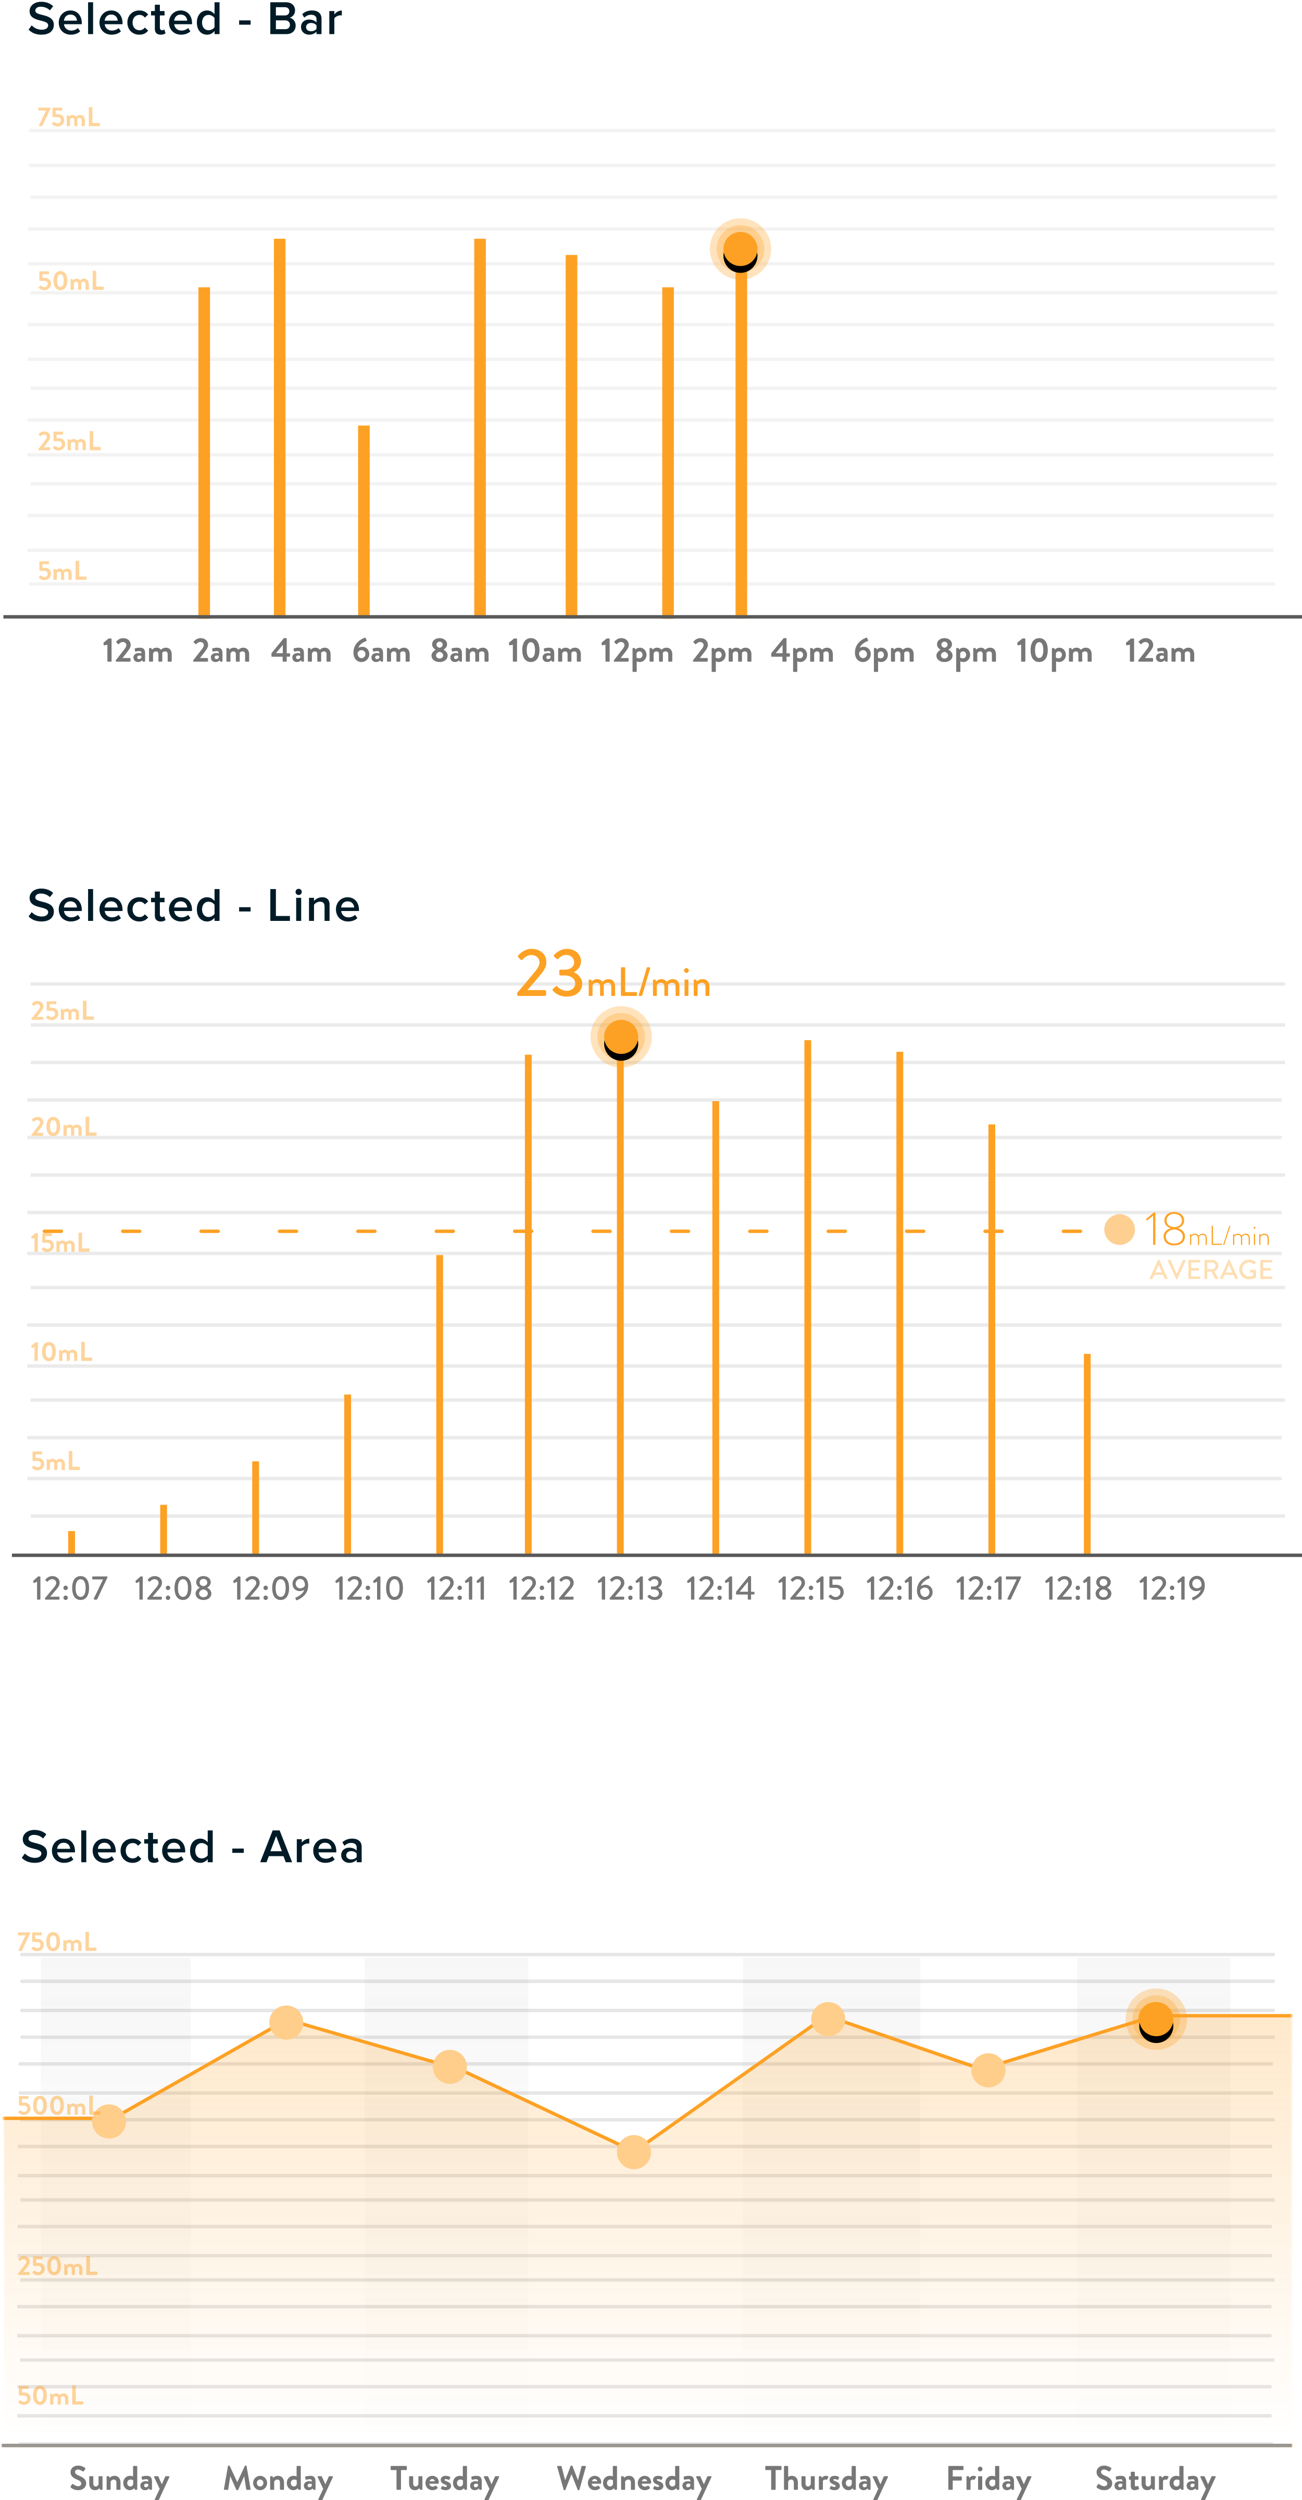 <svg width="382" height="733" viewBox="0 0 382 733" xmlns="http://www.w3.org/2000/svg" xmlns:xlink="http://www.w3.org/1999/xlink"><title>28729D1A-1545-41BF-94C5-4722578B821D</title><defs><circle id="b" cx="9.25" cy="9" r="5"/><filter x="-50%" y="-50%" width="200%" height="200%" filterUnits="objectBoundingBox" id="a"><feOffset dy="2" in="SourceAlpha" result="shadowOffsetOuter1"/><feGaussianBlur stdDeviation="2" in="shadowOffsetOuter1" result="shadowBlurOuter1"/><feColorMatrix values="0 0 0 0 0 0 0 0 0 0 0 0 0 0 0 0 0 0 0.5 0" in="shadowBlurOuter1"/></filter><circle id="d" cx="9.25" cy="9" r="5"/><filter x="-50%" y="-50%" width="200%" height="200%" filterUnits="objectBoundingBox" id="c"><feOffset dy="2" in="SourceAlpha" result="shadowOffsetOuter1"/><feGaussianBlur stdDeviation="2" in="shadowOffsetOuter1" result="shadowBlurOuter1"/><feColorMatrix values="0 0 0 0 0 0 0 0 0 0 0 0 0 0 0 0 0 0 0.5 0" in="shadowBlurOuter1"/></filter><linearGradient x1="50%" y1="0%" x2="50%" y2="100%" id="e"><stop stop-color="#626262" stop-opacity=".05" offset="0%"/><stop stop-color="#626262" stop-opacity="0" offset="100%"/></linearGradient><path id="f" d="M0 0h378v143H0z"/><linearGradient x1="50%" y1="0%" x2="50%" y2="97.367%" id="g"><stop stop-color="#FDA124" stop-opacity=".24" offset="0%"/><stop stop-color="#FDA124" stop-opacity="0" offset="100%"/></linearGradient><circle id="j" cx="9.25" cy="9" r="5"/><filter x="-50%" y="-50%" width="200%" height="200%" filterUnits="objectBoundingBox" id="i"><feOffset dy="2" in="SourceAlpha" result="shadowOffsetOuter1"/><feGaussianBlur stdDeviation="2" in="shadowOffsetOuter1" result="shadowBlurOuter1"/><feColorMatrix values="0 0 0 0 0 0 0 0 0 0 0 0 0 0 0 0 0 0 0.5 0" in="shadowBlurOuter1"/></filter></defs><g fill="none" fill-rule="evenodd"><g stroke="#595959" stroke-linecap="square" opacity=".075"><path d="M9.428 113.844H374.11M9.49 57.812h364.681M9.49 85.844h364.681M9.428 141.843H374.11M8.994 38.274h364.68M8.745 67.156h364.681M8.621 95.155h364.68M8.559 123.155h364.68M8.559 151.154h364.68M8.994 171.215h364.68M8.994 48.468h364.68M8.745 77.35h364.681M8.621 105.349h364.68M8.559 133.348h364.68M8.559 161.348h364.68"/></g><path d="M11.456 169.416c.2.24.72.664 1.576.664 1.104 0 1.936-.832 1.936-1.832 0-1.048-.696-1.776-1.832-1.776h-.688v-1.064h1.776a.152.152 0 0 0 .152-.152v-.544a.152.152 0 0 0-.152-.152h-2.528a.152.152 0 0 0-.152.152v2.36c0 .128.088.28.248.28h1.232c.632 0 .968.4.968.896 0 .504-.384.944-.928.944-.536 0-1-.416-1.032-.448-.064-.056-.136-.04-.192.008l-.4.392c-.096.096-.088.152.016.272zm4.248.432c0 .08.072.152.152.152h.648c.08 0 .152-.072.152-.152v-1.76c.08-.216.272-.504.672-.504.408 0 .592.264.592.68v1.584c0 .08.064.152.152.152h.6c.08 0 .152-.072.152-.152v-1.624c0-.144-.008-.304-.008-.304s.208-.336.672-.336c.4 0 .6.264.6.68v1.584c0 .08.064.152.152.152h.648a.152.152 0 0 0 .152-.152v-1.528c0-.84-.376-1.6-1.4-1.6-.576 0-.992.352-1.128.496-.264-.32-.584-.496-1.04-.496-.568 0-.936.32-1.072.472l-.112-.304c-.016-.048-.064-.088-.136-.088h-.296a.152.152 0 0 0-.152.152v2.896zm6.48 0c0 .08.064.152.152.152h2.928a.152.152 0 0 0 .152-.152v-.656a.152.152 0 0 0-.152-.152h-2.04v-4.488a.157.157 0 0 0-.152-.152h-.736a.152.152 0 0 0-.152.152v5.296z" fill-opacity=".45" fill="#FDA124"/><path fill="#FDA124" d="M215.806 74.746h3.407v106.626h-3.407zM194.296 84.239h3.407v97.201h-3.407zM58.213 84.239h3.407v97.201h-3.407zM165.972 74.746h3.407v106.626h-3.407zM139.139 70h3.407v111.339h-3.407zM80.361 70h3.407v111.339h-3.407zM105.065 124.768h3.407v55.964h-3.407z"/><path d="M1.5 180.85h380" stroke="#595959" stroke-linecap="square"/><path d="M11.248 131.848c0 .08.064.152.152.152h3.152c.08 0 .152-.072.152-.152v-.552a.157.157 0 0 0-.152-.152h-1.728c.424-.536 1.032-1.288 1.376-1.776.312-.448.536-.776.536-1.296 0-.864-.64-1.592-1.784-1.592-.952 0-1.576.784-1.576.784-.056.064-.04.16.008.208l.384.384a.145.145 0 0 0 .216 0c.184-.2.512-.472.896-.472.576 0 .848.368.848.728 0 .272-.16.584-.408.888-.536.712-1.544 2.024-2.072 2.664v.184zm4.352-.432c.2.24.72.664 1.576.664 1.104 0 1.936-.832 1.936-1.832 0-1.048-.696-1.776-1.832-1.776h-.688v-1.064h1.776a.152.152 0 0 0 .152-.152v-.544a.152.152 0 0 0-.152-.152H15.84a.152.152 0 0 0-.152.152v2.36c0 .128.088.28.248.28h1.232c.632 0 .968.4.968.896 0 .504-.384.944-.928.944-.536 0-1-.416-1.032-.448-.064-.056-.136-.04-.192.008l-.4.392c-.096.096-.088.152.016.272zm4.248.432c0 .08.072.152.152.152h.648c.08 0 .152-.072.152-.152v-1.76c.08-.216.272-.504.672-.504.408 0 .592.264.592.68v1.584c0 .08.064.152.152.152h.6c.08 0 .152-.072.152-.152v-1.624c0-.144-.008-.304-.008-.304s.208-.336.672-.336c.4 0 .6.264.6.68v1.584c0 .08.064.152.152.152h.648a.152.152 0 0 0 .152-.152v-1.528c0-.84-.376-1.6-1.4-1.6-.576 0-.992.352-1.128.496-.264-.32-.584-.496-1.04-.496-.568 0-.936.32-1.072.472l-.112-.304c-.016-.048-.064-.088-.136-.088H20a.152.152 0 0 0-.152.152v2.896zm6.48 0c0 .08.064.152.152.152h2.928a.152.152 0 0 0 .152-.152v-.656a.152.152 0 0 0-.152-.152h-2.04v-4.488a.157.157 0 0 0-.152-.152h-.736a.152.152 0 0 0-.152.152v5.296zM11.456 84.416c.2.24.72.664 1.576.664 1.104 0 1.936-.832 1.936-1.832 0-1.048-.696-1.776-1.832-1.776h-.688v-1.064h1.776a.152.152 0 0 0 .152-.152v-.544a.152.152 0 0 0-.152-.152h-2.528a.152.152 0 0 0-.152.152v2.36c0 .128.088.28.248.28h1.232c.632 0 .968.4.968.896 0 .504-.384.944-.928.944-.536 0-1-.416-1.032-.448-.064-.056-.136-.04-.192.008l-.4.392c-.096.096-.088.152.016.272zm6.272.664c-1.28 0-2.016-1.048-2.016-2.8 0-1.752.736-2.8 2.016-2.8s2.016 1.048 2.016 2.8c0 1.752-.736 2.8-2.016 2.8zm0-.944c.616 0 .968-.664.968-1.856 0-1.184-.352-1.856-.968-1.856s-.968.672-.968 1.856c0 1.192.352 1.856.968 1.856zm2.984.712c0 .08.072.152.152.152h.648c.08 0 .152-.072.152-.152v-1.76c.08-.216.272-.504.672-.504.408 0 .592.264.592.68v1.584c0 .08.064.152.152.152h.6c.08 0 .152-.072.152-.152v-1.624c0-.144-.008-.304-.008-.304s.208-.336.672-.336c.4 0 .6.264.6.68v1.584c0 .08.064.152.152.152h.648a.152.152 0 0 0 .152-.152V83.32c0-.84-.376-1.6-1.4-1.6-.576 0-.992.352-1.128.496-.264-.32-.584-.496-1.04-.496-.568 0-.936.32-1.072.472l-.112-.304c-.016-.048-.064-.088-.136-.088h-.296a.152.152 0 0 0-.152.152v2.896zm6.48 0c0 .08.064.152.152.152h2.928a.152.152 0 0 0 .152-.152v-.656a.152.152 0 0 0-.152-.152h-2.04v-4.488a.157.157 0 0 0-.152-.152h-.736a.152.152 0 0 0-.152.152v5.296zM11.424 36.848c0 .128.104.152.2.152h.592c.136 0 .216-.088.272-.216l2.384-5.016v-.056a.157.157 0 0 0-.152-.152h-3.328a.157.157 0 0 0-.152.152v.56c0 .08.072.152.152.152h2.112l-2.08 4.336v.088zm3.904-.432c.2.24.72.664 1.576.664 1.104 0 1.936-.832 1.936-1.832 0-1.048-.696-1.776-1.832-1.776h-.688v-1.064h1.776a.152.152 0 0 0 .152-.152v-.544a.152.152 0 0 0-.152-.152h-2.528a.152.152 0 0 0-.152.152v2.36c0 .128.088.28.248.28h1.232c.632 0 .968.4.968.896 0 .504-.384.944-.928.944-.536 0-1-.416-1.032-.448-.064-.056-.136-.04-.192.008l-.4.392c-.096.096-.088.152.016.272zm4.248.432c0 .08.072.152.152.152h.648c.08 0 .152-.072.152-.152v-1.76c.08-.216.272-.504.672-.504.408 0 .592.264.592.68v1.584c0 .08.064.152.152.152h.6c.08 0 .152-.072.152-.152v-1.624c0-.144-.008-.304-.008-.304s.208-.336.672-.336c.4 0 .6.264.6.68v1.584c0 .08.064.152.152.152h.648a.152.152 0 0 0 .152-.152V35.32c0-.84-.376-1.6-1.4-1.6-.576 0-.992.352-1.128.496-.264-.32-.584-.496-1.04-.496-.568 0-.936.32-1.072.472l-.112-.304c-.016-.048-.064-.088-.136-.088h-.296a.152.152 0 0 0-.152.152v2.896zm6.48 0c0 .08.064.152.152.152h2.928a.152.152 0 0 0 .152-.152v-.656a.152.152 0 0 0-.152-.152h-2.04v-4.488a.157.157 0 0 0-.152-.152h-.736a.152.152 0 0 0-.152.152v5.296z" fill-opacity=".45" fill="#FDA124"/><path d="M31.505 193.81c0 .1.08.19.19.19h.86c.1 0 .18-.09.18-.19v-6.42c0-.1-.08-.19-.18-.19h-.7l-1.44 1.21c-.04.04-.06.1-.05.18l.06.49c.01.09.11.15.2.13l.88-.19v4.79zm2.47 0c0 .1.08.19.19.19h3.94c.1 0 .19-.09.19-.19v-.69c0-.1-.09-.19-.19-.19h-2.16c.53-.67 1.29-1.61 1.72-2.22.39-.56.67-.97.67-1.62 0-1.08-.8-1.99-2.23-1.99-1.19 0-1.97.98-1.97.98-.07.08-.05.2.01.26l.48.48c.08.08.19.08.27 0 .23-.25.64-.59 1.12-.59.72 0 1.06.46 1.06.91 0 .34-.2.73-.51 1.11-.67.89-1.93 2.53-2.59 3.33v.23zm5.18-1.08c0-.71.58-1.26 1.6-1.26.4 0 .73.11.73.11.01-.51-.15-.69-.52-.69s-.89.08-1.12.15c-.14.04-.21-.05-.23-.18l-.09-.52c-.03-.15.05-.22.14-.25.08-.03.72-.19 1.36-.19 1.25 0 1.54.65 1.54 1.74v2.17c0 .1-.09.19-.19.19h-.36c-.07 0-.12-.03-.17-.14l-.12-.27c-.23.21-.6.51-1.22.51-.8 0-1.35-.52-1.35-1.37zm1.1 0c0 .3.21.52.52.52.32 0 .63-.27.69-.39v-.55s-.27-.12-.56-.12c-.39 0-.65.22-.65.54zm3.46 1.08c0 .1.09.19.19.19h.81c.1 0 .19-.09.19-.19v-2.2c.1-.27.34-.63.84-.63.51 0 .74.33.74.85v1.98c0 .1.08.19.19.19h.75c.1 0 .19-.09.19-.19v-2.03c0-.18-.01-.38-.01-.38s.26-.42.84-.42c.5 0 .75.33.75.85v1.98c0 .1.08.19.19.19h.81c.11 0 .19-.09.19-.19v-1.91c0-1.05-.47-2-1.75-2-.72 0-1.24.44-1.41.62-.33-.4-.73-.62-1.3-.62-.71 0-1.17.4-1.34.59l-.14-.38c-.02-.06-.08-.11-.17-.11h-.37c-.1 0-.19.08-.19.19v3.62zM150.465 193.81c0 .1.08.19.19.19h.86c.1 0 .18-.09.18-.19v-6.42c0-.1-.08-.19-.18-.19h-.7l-1.44 1.21c-.04.04-.06.1-.05.18l.06.49c.01.09.11.15.2.13l.88-.19v4.79zm5.29.29c-1.6 0-2.52-1.31-2.52-3.5s.92-3.5 2.52-3.5 2.52 1.31 2.52 3.5-.92 3.5-2.52 3.5zm0-1.18c.77 0 1.21-.83 1.21-2.32 0-1.48-.44-2.32-1.21-2.32s-1.21.84-1.21 2.32c0 1.49.44 2.32 1.21 2.32zm3.44-.19c0-.71.58-1.26 1.6-1.26.4 0 .73.11.73.11.01-.51-.15-.69-.52-.69s-.89.08-1.12.15c-.14.04-.21-.05-.23-.18l-.09-.52c-.03-.15.05-.22.14-.25.08-.03.72-.19 1.36-.19 1.25 0 1.54.65 1.54 1.74v2.17c0 .1-.09.19-.19.19h-.36c-.07 0-.12-.03-.17-.14l-.12-.27c-.23.21-.6.51-1.22.51-.8 0-1.35-.52-1.35-1.37zm1.1 0c0 .3.21.52.52.52.32 0 .63-.27.69-.39v-.55s-.27-.12-.56-.12c-.39 0-.65.22-.65.54zm3.46 1.08c0 .1.09.19.19.19h.81c.1 0 .19-.09.19-.19v-2.2c.1-.27.34-.63.84-.63.51 0 .74.33.74.85v1.98c0 .1.08.19.19.19h.75c.1 0 .19-.09.19-.19v-2.03c0-.18-.01-.38-.01-.38s.26-.42.84-.42c.5 0 .75.33.75.85v1.98c0 .1.08.19.19.19h.81c.11 0 .19-.09.19-.19v-1.91c0-1.05-.47-2-1.75-2-.72 0-1.24.44-1.41.62-.33-.4-.73-.62-1.3-.62-.71 0-1.17.4-1.34.59l-.14-.38c-.02-.06-.08-.11-.17-.11h-.37c-.1 0-.19.08-.19.19v3.62zM56.69 193.81c0 .1.08.19.19.19h3.94c.1 0 .19-.09.19-.19v-.69c0-.1-.09-.19-.19-.19h-2.16c.53-.67 1.29-1.61 1.72-2.22.39-.56.67-.97.67-1.62 0-1.08-.8-1.99-2.23-1.99-1.19 0-1.97.98-1.97.98-.07.08-.05.2.01.26l.48.48c.08.08.19.08.27 0 .23-.25.64-.59 1.12-.59.72 0 1.06.46 1.06.91 0 .34-.2.73-.51 1.11-.67.89-1.93 2.53-2.59 3.33v.23zm5.18-1.08c0-.71.58-1.26 1.6-1.26.4 0 .73.11.73.11.01-.51-.15-.69-.52-.69s-.89.08-1.12.15c-.14.04-.21-.05-.23-.18l-.09-.52c-.03-.15.05-.22.14-.25.08-.03.72-.19 1.36-.19 1.25 0 1.54.65 1.54 1.74v2.17c0 .1-.09.19-.19.19h-.36c-.07 0-.12-.03-.17-.14l-.12-.27c-.23.21-.6.51-1.22.51-.8 0-1.35-.52-1.35-1.37zm1.1 0c0 .3.21.52.52.52.32 0 .63-.27.69-.39v-.55s-.27-.12-.56-.12c-.39 0-.65.22-.65.54zm3.46 1.08c0 .1.09.19.19.19h.81c.1 0 .19-.09.19-.19v-2.2c.1-.27.34-.63.84-.63.51 0 .74.33.74.85v1.98c0 .1.08.19.19.19h.75c.1 0 .19-.09.19-.19v-2.03c0-.18-.01-.38-.01-.38s.26-.42.84-.42c.5 0 .75.33.75.85v1.98c0 .1.08.19.19.19h.81c.11 0 .19-.09.19-.19v-1.91c0-1.05-.47-2-1.75-2-.72 0-1.24.44-1.41.62-.33-.4-.73-.62-1.3-.62-.71 0-1.17.4-1.34.59l-.14-.38c-.02-.06-.08-.11-.17-.11h-.37c-.1 0-.19.08-.19.19v3.62zM177.64 193.81c0 .1.08.19.19.19h.86c.1 0 .18-.09.18-.19v-6.42c0-.1-.08-.19-.18-.19h-.7l-1.44 1.21c-.04.04-.06.1-.05.18l.06.49c.01.09.11.15.2.13l.88-.19v4.79zm2.47 0c0 .1.08.19.19.19h3.94c.1 0 .19-.09.19-.19v-.69c0-.1-.09-.19-.19-.19h-2.16c.53-.67 1.29-1.61 1.72-2.22.39-.56.67-.97.67-1.62 0-1.08-.8-1.99-2.23-1.99-1.19 0-1.97.98-1.97.98-.07.08-.05.2.01.26l.48.48c.08.08.19.08.27 0 .23-.25.64-.59 1.12-.59.72 0 1.06.46 1.06.91 0 .34-.2.73-.51 1.11-.67.89-1.93 2.53-2.59 3.33v.23zm6.7.07v2.93c0 .12-.06.19-.24.19h-.8c-.1 0-.19-.09-.19-.19v-6.62c0-.11.09-.19.19-.19h.39c.07 0 .14.04.17.12l.13.33c.15-.2.64-.55 1.29-.55 1.1 0 1.93.95 1.93 2.1 0 1.18-.9 2.1-1.98 2.1-.39 0-.75-.14-.89-.22zm-.05-1.09s.28.23.78.23c.56 0 .97-.46.97-1.02s-.38-1.02-.93-1.02c-.51 0-.76.4-.82.61v1.2zm3.82 1.02c0 .1.09.19.19.19h.81c.1 0 .19-.09.19-.19v-2.2c.1-.27.34-.63.84-.63.51 0 .74.33.74.85v1.98c0 .1.08.19.19.19h.75c.1 0 .19-.09.19-.19v-2.03c0-.18-.01-.38-.01-.38s.26-.42.84-.42c.5 0 .75.33.75.85v1.98c0 .1.08.19.19.19h.81c.11 0 .19-.09.19-.19v-1.91c0-1.05-.47-2-1.75-2-.72 0-1.24.44-1.41.62-.33-.4-.73-.62-1.3-.62-.71 0-1.17.4-1.34.59l-.14-.38c-.02-.06-.08-.11-.17-.11h-.37c-.1 0-.19.08-.19.19v3.62zM79.835 192.55a.19.19 0 0 1-.19-.19v-.83l3.6-4.38c.03-.03.08-.06.15-.06h.54c.1 0 .19.08.19.19v4.26h.8c.11 0 .19.08.19.18v.62c0 .1-.08.19-.19.19h-.8l.01 1.28c0 .1-.09.19-.19.19h-.83c-.1 0-.19-.09-.19-.19v-1.26h-3.09zm1.13-1.04h2v-2.4l-2 2.4zm4.8 1.22c0-.71.58-1.26 1.6-1.26.4 0 .73.11.73.11.01-.51-.15-.69-.52-.69s-.89.08-1.12.15c-.14.04-.21-.05-.23-.18l-.09-.52c-.03-.15.05-.22.14-.25.08-.03.72-.19 1.36-.19 1.25 0 1.54.65 1.54 1.74v2.17c0 .1-.09.19-.19.19h-.36c-.07 0-.12-.03-.17-.14l-.12-.27c-.23.21-.6.51-1.22.51-.8 0-1.35-.52-1.35-1.37zm1.1 0c0 .3.21.52.52.52.32 0 .63-.27.69-.39v-.55s-.27-.12-.56-.12c-.39 0-.65.22-.65.54zm3.46 1.08c0 .1.09.19.19.19h.81c.1 0 .19-.09.19-.19v-2.2c.1-.27.34-.63.84-.63.51 0 .74.33.74.85v1.98c0 .1.08.19.19.19h.75c.1 0 .19-.09.19-.19v-2.03c0-.18-.01-.38-.01-.38s.26-.42.84-.42c.5 0 .75.33.75.85v1.98c0 .1.08.19.19.19h.81c.11 0 .19-.09.19-.19v-1.91c0-1.05-.47-2-1.75-2-.72 0-1.24.44-1.41.62-.33-.4-.73-.62-1.3-.62-.71 0-1.17.4-1.34.59l-.14-.38c-.02-.06-.08-.11-.17-.11h-.37c-.1 0-.19.08-.19.19v3.62zM203.325 193.81c0 .1.08.19.19.19h3.94c.1 0 .19-.09.19-.19v-.69c0-.1-.09-.19-.19-.19h-2.16c.53-.67 1.29-1.61 1.72-2.22.39-.56.67-.97.67-1.62 0-1.08-.8-1.99-2.23-1.99-1.19 0-1.97.98-1.97.98-.07.08-.05.2.01.26l.48.48c.08.08.19.08.27 0 .23-.25.64-.59 1.12-.59.72 0 1.06.46 1.06.91 0 .34-.2.73-.51 1.11-.67.89-1.93 2.53-2.59 3.33v.23zm6.7.07v2.93c0 .12-.06.19-.24.19h-.8c-.1 0-.19-.09-.19-.19v-6.62c0-.11.09-.19.19-.19h.39c.07 0 .14.04.17.12l.13.33c.15-.2.64-.55 1.29-.55 1.1 0 1.93.95 1.93 2.1 0 1.18-.9 2.1-1.98 2.1-.39 0-.75-.14-.89-.22zm-.05-1.09s.28.23.78.23c.56 0 .97-.46.97-1.02s-.38-1.02-.93-1.02c-.51 0-.76.4-.82.61v1.2zm3.82 1.02c0 .1.09.19.19.19h.81c.1 0 .19-.09.19-.19v-2.2c.1-.27.34-.63.84-.63.51 0 .74.33.74.85v1.98c0 .1.08.19.19.19h.75c.1 0 .19-.09.19-.19v-2.03c0-.18-.01-.38-.01-.38s.26-.42.84-.42c.5 0 .75.33.75.85v1.98c0 .1.08.19.19.19h.81c.11 0 .19-.09.19-.19v-1.91c0-1.05-.47-2-1.75-2-.72 0-1.24.44-1.41.62-.33-.4-.73-.62-1.3-.62-.71 0-1.17.4-1.34.59l-.14-.38c-.02-.06-.08-.11-.17-.11h-.37c-.1 0-.19.08-.19.19v3.62zM103.705 191.34c0-2.92 2.47-4.08 3.33-4.36.14-.04.24.01.28.14l.23.59c.05.12.01.23-.18.29-.47.15-1.89.82-2.2 1.92.17-.1.67-.28 1.14-.28 1 0 2.04.74 2.04 2.17 0 1.26-1.03 2.29-2.26 2.29-1.57 0-2.38-1.26-2.38-2.76zm2.37 1.62c.63 0 1.14-.54 1.14-1.17 0-.64-.51-1.17-1.15-1.17-.66 0-1.05.51-1.16.87 0 .68.36 1.47 1.17 1.47zm2.9-.23c0-.71.58-1.26 1.6-1.26.4 0 .73.11.73.11.01-.51-.15-.69-.52-.69s-.89.08-1.12.15c-.14.04-.21-.05-.23-.18l-.09-.52c-.03-.15.05-.22.14-.25.08-.03.72-.19 1.36-.19 1.25 0 1.54.65 1.54 1.74v2.17c0 .1-.09.19-.19.19h-.36c-.07 0-.12-.03-.17-.14l-.12-.27c-.23.21-.6.51-1.22.51-.8 0-1.35-.52-1.35-1.37zm1.1 0c0 .3.21.52.52.52.32 0 .63-.27.69-.39v-.55s-.27-.12-.56-.12c-.39 0-.65.22-.65.54zm3.46 1.08c0 .1.09.19.19.19h.81c.1 0 .19-.09.19-.19v-2.2c.1-.27.34-.63.84-.63.51 0 .74.33.74.85v1.98c0 .1.08.19.19.19h.75c.1 0 .19-.09.19-.19v-2.03c0-.18-.01-.38-.01-.38s.26-.42.84-.42c.5 0 .75.33.75.85v1.98c0 .1.08.19.19.19h.81c.11 0 .19-.09.19-.19v-1.91c0-1.05-.47-2-1.75-2-.72 0-1.24.44-1.41.62-.33-.4-.73-.62-1.3-.62-.71 0-1.17.4-1.34.59l-.14-.38c-.02-.06-.08-.11-.17-.11h-.37c-.1 0-.19.08-.19.19v3.62zM226.47 192.55a.19.19 0 0 1-.19-.19v-.83l3.6-4.38c.03-.03.08-.06.15-.06h.54c.1 0 .19.08.19.19v4.26h.8c.11 0 .19.08.19.18v.62c0 .1-.08.19-.19.19h-.8l.01 1.28c0 .1-.09.19-.19.19h-.83c-.1 0-.19-.09-.19-.19v-1.26h-3.09zm1.13-1.04h2v-2.4l-2 2.4zm6.32 2.37v2.93c0 .12-.06.19-.24.19h-.8c-.1 0-.19-.09-.19-.19v-6.62c0-.11.09-.19.19-.19h.39c.07 0 .14.04.17.12l.13.33c.15-.2.64-.55 1.29-.55 1.1 0 1.93.95 1.93 2.1 0 1.18-.9 2.1-1.98 2.1-.39 0-.75-.14-.89-.22zm-.05-1.09s.28.23.78.23c.56 0 .97-.46.97-1.02s-.38-1.02-.93-1.02c-.51 0-.76.4-.82.61v1.2zm3.82 1.02c0 .1.09.19.19.19h.81c.1 0 .19-.09.19-.19v-2.2c.1-.27.34-.63.84-.63.51 0 .74.33.74.85v1.98c0 .1.08.19.19.19h.75c.1 0 .19-.09.19-.19v-2.03c0-.18-.01-.38-.01-.38s.26-.42.84-.42c.5 0 .75.33.75.85v1.98c0 .1.08.19.19.19h.81c.11 0 .19-.09.19-.19v-1.91c0-1.05-.47-2-1.75-2-.72 0-1.24.44-1.41.62-.33-.4-.73-.62-1.3-.62-.71 0-1.17.4-1.34.59l-.14-.38c-.02-.06-.08-.11-.17-.11h-.37c-.1 0-.19.08-.19.19v3.62zM126.605 192.18c0-.87.93-1.53 1.21-1.67v-.03c-.41-.22-1.03-.77-1.03-1.55 0-1.11.96-1.83 2.17-1.83 1.25 0 2.21.72 2.21 1.83 0 .76-.62 1.3-1.03 1.54v.04c.45.23 1.21.81 1.21 1.67 0 1.09-.92 1.92-2.39 1.92-1.43 0-2.35-.83-2.35-1.92zm2.37-2.25c.62-.14.91-.52.91-.95 0-.48-.41-.85-.93-.85-.48 0-.89.37-.89.85 0 .45.28.8.91.95zm-1.04 2.23c0 .55.5.92 1.04.92.55 0 1.04-.37 1.04-.92 0-.45-.37-.91-1.04-1.06-.67.15-1.04.61-1.04 1.06zm4.18.57c0-.71.58-1.26 1.6-1.26.4 0 .73.11.73.11.01-.51-.15-.69-.52-.69s-.89.08-1.12.15c-.14.04-.21-.05-.23-.18l-.09-.52c-.03-.15.05-.22.14-.25.08-.03.72-.19 1.36-.19 1.25 0 1.54.65 1.54 1.74v2.17c0 .1-.09.19-.19.19h-.36c-.07 0-.12-.03-.17-.14l-.12-.27c-.23.21-.6.51-1.22.51-.8 0-1.35-.52-1.35-1.37zm1.1 0c0 .3.21.52.52.52.32 0 .63-.27.69-.39v-.55s-.27-.12-.56-.12c-.39 0-.65.22-.65.54zm3.46 1.08c0 .1.09.19.19.19h.81c.1 0 .19-.09.19-.19v-2.2c.1-.27.34-.63.84-.63.51 0 .74.33.74.85v1.98c0 .1.08.19.19.19h.75c.1 0 .19-.09.19-.19v-2.03c0-.18-.01-.38-.01-.38s.26-.42.84-.42c.5 0 .75.33.75.85v1.98c0 .1.08.19.19.19h.81c.11 0 .19-.09.19-.19v-1.91c0-1.05-.47-2-1.75-2-.72 0-1.24.44-1.41.62-.33-.4-.73-.62-1.3-.62-.71 0-1.17.4-1.34.59l-.14-.38c-.02-.06-.08-.11-.17-.11h-.37c-.1 0-.19.08-.19.19v3.62zM250.84 191.34c0-2.92 2.47-4.08 3.33-4.36.14-.04.24.01.28.14l.23.59c.05.12.01.23-.18.29-.47.15-1.89.82-2.2 1.92.17-.1.67-.28 1.14-.28 1 0 2.04.74 2.04 2.17 0 1.26-1.03 2.29-2.26 2.29-1.57 0-2.38-1.26-2.38-2.76zm2.37 1.62c.63 0 1.14-.54 1.14-1.17 0-.64-.51-1.17-1.15-1.17-.66 0-1.05.51-1.16.87 0 .68.36 1.47 1.17 1.47zm4.42.92v2.93c0 .12-.06.19-.24.19h-.8c-.1 0-.19-.09-.19-.19v-6.62c0-.11.09-.19.19-.19h.39c.07 0 .14.04.17.12l.13.33c.15-.2.64-.55 1.29-.55 1.1 0 1.93.95 1.93 2.1 0 1.18-.9 2.1-1.98 2.1-.39 0-.75-.14-.89-.22zm-.05-1.09s.28.23.78.23c.56 0 .97-.46.97-1.02s-.38-1.02-.93-1.02c-.51 0-.76.4-.82.61v1.2zm3.82 1.02c0 .1.09.19.19.19h.81c.1 0 .19-.09.19-.19v-2.2c.1-.27.34-.63.84-.63.51 0 .74.33.74.85v1.98c0 .1.08.19.19.19h.75c.1 0 .19-.09.19-.19v-2.03c0-.18-.01-.38-.01-.38s.26-.42.84-.42c.5 0 .75.33.75.85v1.98c0 .1.08.19.19.19h.81c.11 0 .19-.09.19-.19v-1.91c0-1.05-.47-2-1.75-2-.72 0-1.24.44-1.41.62-.33-.4-.73-.62-1.3-.62-.71 0-1.17.4-1.34.59l-.14-.38c-.02-.06-.08-.11-.17-.11h-.37c-.1 0-.19.08-.19.19v3.62zM274.74 192.18c0-.87.93-1.53 1.21-1.67v-.03c-.41-.22-1.03-.77-1.03-1.55 0-1.11.96-1.83 2.17-1.83 1.25 0 2.21.72 2.21 1.83 0 .76-.62 1.3-1.03 1.54v.04c.45.23 1.21.81 1.21 1.67 0 1.09-.92 1.92-2.39 1.92-1.43 0-2.35-.83-2.35-1.92zm2.37-2.25c.62-.14.91-.52.91-.95 0-.48-.41-.85-.93-.85-.48 0-.89.37-.89.85 0 .45.28.8.91.95zm-1.04 2.23c0 .55.5.92 1.04.92.55 0 1.04-.37 1.04-.92 0-.45-.37-.91-1.04-1.06-.67.15-1.04.61-1.04 1.06zm5.7 1.72v2.93c0 .12-.06.19-.24.19h-.8c-.1 0-.19-.09-.19-.19v-6.62c0-.11.09-.19.19-.19h.39c.07 0 .14.04.17.12l.13.33c.15-.2.64-.55 1.29-.55 1.1 0 1.93.95 1.93 2.1 0 1.18-.9 2.1-1.98 2.1-.39 0-.75-.14-.89-.22zm-.05-1.09s.28.23.78.23c.56 0 .97-.46.97-1.02s-.38-1.02-.93-1.02c-.51 0-.76.4-.82.61v1.2zm3.82 1.02c0 .1.09.19.19.19h.81c.1 0 .19-.09.19-.19v-2.2c.1-.27.34-.63.84-.63.51 0 .74.33.74.85v1.98c0 .1.08.19.19.19h.75c.1 0 .19-.09.19-.19v-2.03c0-.18-.01-.38-.01-.38s.26-.42.84-.42c.5 0 .75.33.75.85v1.98c0 .1.08.19.19.19h.81c.11 0 .19-.09.19-.19v-1.91c0-1.05-.47-2-1.75-2-.72 0-1.24.44-1.41.62-.33-.4-.73-.62-1.3-.62-.71 0-1.17.4-1.34.59l-.14-.38c-.02-.06-.08-.11-.17-.11h-.37c-.1 0-.19.08-.19.19v3.62zM299.6 193.81c0 .1.08.19.19.19h.86c.1 0 .18-.09.18-.19v-6.42c0-.1-.08-.19-.18-.19h-.7l-1.44 1.21c-.04.04-.06.1-.05.18l.06.49c.01.09.11.15.2.13l.88-.19v4.79zm5.29.29c-1.6 0-2.52-1.31-2.52-3.5s.92-3.5 2.52-3.5 2.52 1.31 2.52 3.5-.92 3.5-2.52 3.5zm0-1.18c.77 0 1.21-.83 1.21-2.32 0-1.48-.44-2.32-1.21-2.32s-1.21.84-1.21 2.32c0 1.49.44 2.32 1.21 2.32zm4.96.96v2.93c0 .12-.06.19-.24.19h-.8c-.1 0-.19-.09-.19-.19v-6.62c0-.11.09-.19.19-.19h.39c.07 0 .14.04.17.12l.13.33c.15-.2.64-.55 1.29-.55 1.1 0 1.93.95 1.93 2.1 0 1.18-.9 2.1-1.98 2.1-.39 0-.75-.14-.89-.22zm-.05-1.09s.28.23.78.23c.56 0 .97-.46.97-1.02s-.38-1.02-.93-1.02c-.51 0-.76.4-.82.61v1.2zm3.82 1.02c0 .1.09.19.19.19h.81c.1 0 .19-.09.19-.19v-2.2c.1-.27.34-.63.84-.63.51 0 .74.33.74.85v1.98c0 .1.08.19.19.19h.75c.1 0 .19-.09.19-.19v-2.03c0-.18-.01-.38-.01-.38s.26-.42.84-.42c.5 0 .75.33.75.85v1.98c0 .1.08.19.19.19h.81c.11 0 .19-.09.19-.19v-1.91c0-1.05-.47-2-1.75-2-.72 0-1.24.44-1.41.62-.33-.4-.73-.62-1.3-.62-.71 0-1.17.4-1.34.59l-.14-.38c-.02-.06-.08-.11-.17-.11h-.37c-.1 0-.19.08-.19.19v3.62zM331.505 193.81c0 .1.08.19.19.19h.86c.1 0 .18-.09.18-.19v-6.42c0-.1-.08-.19-.18-.19h-.7l-1.44 1.21c-.04.04-.06.1-.05.18l.06.49c.01.09.11.15.2.13l.88-.19v4.79zm2.47 0c0 .1.08.19.19.19h3.94c.1 0 .19-.09.19-.19v-.69c0-.1-.09-.19-.19-.19h-2.16c.53-.67 1.29-1.61 1.72-2.22.39-.56.67-.97.67-1.62 0-1.08-.8-1.99-2.23-1.99-1.19 0-1.97.98-1.97.98-.07.08-.05.2.01.26l.48.48c.08.08.19.08.27 0 .23-.25.64-.59 1.12-.59.72 0 1.06.46 1.06.91 0 .34-.2.73-.51 1.11-.67.89-1.93 2.53-2.59 3.33v.23zm5.18-1.08c0-.71.58-1.26 1.6-1.26.4 0 .73.11.73.11.01-.51-.15-.69-.52-.69s-.89.08-1.12.15c-.14.04-.21-.05-.23-.18l-.09-.52c-.03-.15.05-.22.14-.25.08-.03.72-.19 1.36-.19 1.25 0 1.54.65 1.54 1.74v2.17c0 .1-.09.19-.19.19h-.36c-.07 0-.12-.03-.17-.14l-.12-.27c-.23.21-.6.51-1.22.51-.8 0-1.35-.52-1.35-1.37zm1.1 0c0 .3.21.52.52.52.32 0 .63-.27.69-.39v-.55s-.27-.12-.56-.12c-.39 0-.65.22-.65.54zm3.46 1.08c0 .1.09.19.19.19h.81c.1 0 .19-.09.19-.19v-2.2c.1-.27.34-.63.84-.63.51 0 .74.33.74.85v1.98c0 .1.08.19.19.19h.75c.1 0 .19-.09.19-.19v-2.03c0-.18-.01-.38-.01-.38s.26-.42.84-.42c.5 0 .75.33.75.85v1.98c0 .1.08.19.19.19h.81c.11 0 .19-.09.19-.19v-1.91c0-1.05-.47-2-1.75-2-.72 0-1.24.44-1.41.62-.33-.4-.73-.62-1.3-.62-.71 0-1.17.4-1.34.59l-.14-.38c-.02-.06-.08-.11-.17-.11h-.37c-.1 0-.19.08-.19.19v3.62z" fill="#777"/><path d="M12.186 10.168c2.52 0 3.612-1.33 3.612-2.884 0-3.486-5.432-2.408-5.432-4.144 0-.7.616-1.162 1.582-1.162.98 0 1.974.336 2.702 1.064l.938-1.218c-.868-.84-2.044-1.302-3.5-1.302-2.044 0-3.402 1.19-3.402 2.73 0 3.444 5.446 2.226 5.446 4.186 0 .616-.532 1.274-1.876 1.274a4.028 4.028 0 0 1-2.954-1.288l-.91 1.26c.826.882 2.072 1.484 3.794 1.484zm8.593 0c-2.03 0-3.542-1.414-3.542-3.556 0-1.96 1.428-3.542 3.43-3.542 2.03 0 3.332 1.554 3.332 3.682v.35h-5.222c.112 1.022.882 1.862 2.156 1.862.658 0 1.442-.266 1.918-.742l.672.966c-.672.644-1.666.98-2.744.98zm1.792-4.102c-.028-.798-.574-1.792-1.904-1.792-1.26 0-1.834.966-1.904 1.792h3.808zM27.314 10V.662h-1.47V10h1.47zm5.415.168c-2.03 0-3.542-1.414-3.542-3.556 0-1.96 1.428-3.542 3.43-3.542 2.03 0 3.332 1.554 3.332 3.682v.35h-5.222c.112 1.022.882 1.862 2.156 1.862.658 0 1.442-.266 1.918-.742l.672.966c-.672.644-1.666.98-2.744.98zm1.792-4.102c-.028-.798-.574-1.792-1.904-1.792-1.26 0-1.834.966-1.904 1.792h3.808zm6.353 4.102c1.316 0 2.114-.56 2.59-1.204l-.966-.896c-.378.518-.896.798-1.554.798-1.232 0-2.044-.938-2.044-2.254s.812-2.24 2.044-2.24c.658 0 1.176.266 1.554.798l.966-.896c-.476-.644-1.274-1.204-2.59-1.204-2.058 0-3.5 1.498-3.5 3.542 0 2.058 1.442 3.556 3.5 3.556zm6.296 0c.686 0 1.12-.182 1.386-.434l-.35-1.106c-.112.126-.378.238-.658.238-.42 0-.644-.336-.644-.798V4.526h1.372V3.238h-1.372V1.39h-1.47v1.848h-1.12v1.288h1.12v3.906c0 1.12.602 1.736 1.736 1.736zm5.947 0c-2.03 0-3.542-1.414-3.542-3.556 0-1.96 1.428-3.542 3.43-3.542 2.03 0 3.332 1.554 3.332 3.682v.35h-5.222c.112 1.022.882 1.862 2.156 1.862.658 0 1.442-.266 1.918-.742l.672.966c-.672.644-1.666.98-2.744.98zm1.792-4.102c-.028-.798-.574-1.792-1.904-1.792-1.26 0-1.834.966-1.904 1.792h3.808zM64.412 10h-1.47v-.924c-.518.672-1.302 1.092-2.17 1.092-1.736 0-3.01-1.316-3.01-3.542 0-2.184 1.26-3.556 3.01-3.556.84 0 1.624.392 2.17 1.106V.662h1.47V10zm-3.22-1.134c.7 0 1.414-.392 1.75-.896V5.282c-.336-.504-1.05-.91-1.75-.91-1.162 0-1.904.938-1.904 2.254 0 1.302.742 2.24 1.904 2.24zM73.52 7.242v-1.26h-3.36v1.26h3.36zM84.028 10H79.31V.662h4.592c1.708 0 2.66 1.064 2.66 2.38 0 1.176-.756 1.96-1.624 2.142.994.154 1.806 1.148 1.806 2.296 0 1.442-.966 2.52-2.716 2.52zm-.462-5.474c.84 0 1.316-.504 1.316-1.204s-.476-1.218-1.316-1.218h-2.618v2.422h2.618zm.07 4.032c.896 0 1.428-.49 1.428-1.302 0-.7-.49-1.288-1.428-1.288h-2.688v2.59h2.688zM94.329 10h-1.47v-.728c-.504.574-1.288.896-2.184.896-1.106 0-2.352-.742-2.352-2.24 0-1.554 1.246-2.198 2.352-2.198.91 0 1.694.294 2.184.868V5.59c0-.784-.644-1.26-1.582-1.26-.756 0-1.414.28-2.002.854l-.602-1.022c.784-.742 1.764-1.092 2.842-1.092 1.498 0 2.814.63 2.814 2.45V10zm-3.08-.84c.644 0 1.274-.238 1.61-.7V7.438c-.336-.462-.966-.7-1.61-.7-.826 0-1.442.476-1.442 1.218 0 .728.616 1.204 1.442 1.204zm6.843.84V5.394c.294-.476 1.12-.896 1.736-.896.182 0 .336.014.462.042V3.084c-.882 0-1.694.504-2.198 1.148v-.994h-1.47V10h1.47z" fill="#001B27"/><g transform="translate(208 64)"><circle fill-opacity=".3" fill="#FDA124" cx="9.25" cy="9" r="7"/><circle fill-opacity=".3" fill="#FDA124" cx="9.25" cy="9" r="9"/><use fill="#000" filter="url(#a)" xlink:href="#b"/><use fill="#FDA124" xlink:href="#b"/></g><g transform="translate(4 260)"><path d="M9 101h321" stroke="#FDA124" stroke-linecap="round" stroke-linejoin="round" stroke-dasharray="5,18"/><path d="M5.5 117.5h367.001M5.5 51.5h367.001M5.5 84.5h367.001M5.5 150.5h367.001M5.5 28.5h367.001M4.5 62.5h367.001M4.5 73.5h367.001M4.5 95.5h367.001M4.5 128.5h367.001M4.5 161.5h367.001M5.5 184.5h367.001M5.5 40.5h367.001M4.5 107.5h367.001M4.5 140.5h367.001M4.5 173.5h367.001" stroke="#595959" stroke-linecap="square" opacity=".121"/><path d="M6.875 208.81c0 .1.08.19.19.19h.61c.1 0 .18-.09.18-.19v-6.42c0-.1-.08-.19-.18-.19h-.49l-1.42 1.29c-.04.04-.06.12-.03.2l.12.35c.03.09.13.11.22.07l.8-.38v5.08zm2.33 0c0 .1.08.19.19.19h3.87c.1 0 .19-.09.19-.19v-.48c0-.1-.09-.19-.19-.19h-2.55c.59-.67 1.29-1.49 1.82-2.13.54-.65.96-1.18.96-1.95 0-1.05-.76-1.96-2.19-1.96-1.19 0-1.94.98-1.94.98-.07.08-.05.2.01.26l.34.34c.08.08.19.08.27 0 .27-.29.72-.67 1.27-.67.88 0 1.23.58 1.23 1.09 0 .4-.26.9-.76 1.46-.74.88-1.78 2.15-2.52 2.99v.26zm6.06-2.62c.36 0 .64-.29.64-.64a.64.64 0 0 0-.64-.65c-.36 0-.65.29-.65.65 0 .35.29.64.65.64zm-.65 2.27c0 .35.29.64.65.64.36 0 .64-.29.64-.64a.64.64 0 0 0-.64-.65c-.36 0-.65.29-.65.65zm5.04.64c-1.58 0-2.48-1.31-2.48-3.5s.9-3.5 2.48-3.5c1.57 0 2.47 1.31 2.47 3.5s-.9 3.5-2.47 3.5zm0-.91c.93 0 1.46-.93 1.46-2.59 0-1.64-.53-2.58-1.46-2.58-.94 0-1.47.94-1.47 2.58 0 1.66.53 2.59 1.47 2.59zm3.86.62c0 .1.1.19.23.19h.46c.25 0 .3-.07.39-.27l2.94-6.27v-.07c0-.1-.09-.19-.19-.19h-4.09c-.1 0-.19.09-.19.19v.5c0 .1.09.19.19.19h2.96l-2.7 5.62v.11zM146.615 208.81c0 .1.08.19.19.19h.61c.1 0 .18-.09.18-.19v-6.42c0-.1-.08-.19-.18-.19h-.49l-1.42 1.29c-.04.04-.06.12-.03.2l.12.35c.03.09.13.11.22.07l.8-.38v5.08zm2.33 0c0 .1.08.19.19.19h3.87c.1 0 .19-.09.19-.19v-.48c0-.1-.09-.19-.19-.19h-2.55c.59-.67 1.29-1.49 1.82-2.13.54-.65.96-1.18.96-1.95 0-1.05-.76-1.96-2.19-1.96-1.19 0-1.94.98-1.94.98-.07.08-.05.2.01.26l.34.34c.08.08.19.08.27 0 .27-.29.72-.67 1.27-.67.88 0 1.23.58 1.23 1.09 0 .4-.26.9-.76 1.46-.74.88-1.78 2.15-2.52 2.99v.26zm6.06-2.62c.36 0 .64-.29.64-.64a.64.64 0 0 0-.64-.65c-.36 0-.65.29-.65.65 0 .35.29.64.65.64zm-.65 2.27c0 .35.29.64.65.64.36 0 .64-.29.64-.64a.64.64 0 0 0-.64-.65c-.36 0-.65.29-.65.65zm3.34.35c0 .1.08.19.19.19h.61c.1 0 .18-.09.18-.19v-6.42c0-.1-.08-.19-.18-.19h-.49l-1.42 1.29c-.04.04-.06.12-.03.2l.12.35c.03.09.13.11.22.07l.8-.38v5.08zm2.33 0c0 .1.08.19.19.19h3.87c.1 0 .19-.09.19-.19v-.48c0-.1-.09-.19-.19-.19h-2.55c.59-.67 1.29-1.49 1.82-2.13.54-.65.96-1.18.96-1.95 0-1.05-.76-1.96-2.19-1.96-1.19 0-1.94.98-1.94.98-.07.08-.05.2.01.26l.34.34c.08.08.19.08.27 0 .27-.29.72-.67 1.27-.67.88 0 1.23.58 1.23 1.09 0 .4-.26.9-.76 1.46-.74.88-1.78 2.15-2.52 2.99v.26zM36.905 208.81c0 .1.08.19.19.19h.61c.1 0 .18-.09.18-.19v-6.42c0-.1-.08-.19-.18-.19h-.49l-1.42 1.29c-.04.04-.06.12-.03.2l.12.35c.03.09.13.11.22.07l.8-.38v5.08zm2.33 0c0 .1.08.19.19.19h3.87c.1 0 .19-.09.19-.19v-.48c0-.1-.09-.19-.19-.19h-2.55c.59-.67 1.29-1.49 1.82-2.13.54-.65.96-1.18.96-1.95 0-1.05-.76-1.96-2.19-1.96-1.19 0-1.94.98-1.94.98-.07.08-.05.2.01.26l.34.34c.08.08.19.08.27 0 .27-.29.72-.67 1.27-.67.88 0 1.23.58 1.23 1.09 0 .4-.26.9-.76 1.46-.74.88-1.78 2.15-2.52 2.99v.26zm6.06-2.62c.36 0 .64-.29.64-.64a.64.64 0 0 0-.64-.65c-.36 0-.65.29-.65.65 0 .35.29.64.65.64zm-.65 2.27c0 .35.29.64.65.64.36 0 .64-.29.64-.64a.64.64 0 0 0-.64-.65c-.36 0-.65.29-.65.65zm5.04.64c-1.58 0-2.48-1.31-2.48-3.5s.9-3.5 2.48-3.5c1.57 0 2.47 1.31 2.47 3.5s-.9 3.5-2.47 3.5zm0-.91c.93 0 1.46-.93 1.46-2.59 0-1.64-.53-2.58-1.46-2.58-.94 0-1.47.94-1.47 2.58 0 1.66.53 2.59 1.47 2.59zm3.7-1.01c0-.87.84-1.5 1.21-1.67v-.03c-.43-.22-1.03-.77-1.03-1.55 0-1.1.92-1.83 2.12-1.83 1.23 0 2.14.73 2.14 1.83 0 .77-.6 1.32-1.03 1.54v.04c.46.21 1.21.81 1.21 1.67 0 1.09-.88 1.92-2.33 1.92-1.4 0-2.29-.83-2.29-1.92zm2.31-2.14c.77-.11 1.12-.54 1.12-1.07 0-.61-.49-1.05-1.15-1.05-.6 0-1.09.44-1.09 1.05 0 .54.34.95 1.12 1.07zm-1.27 2.16c0 .66.6 1.09 1.26 1.09.71 0 1.28-.42 1.28-1.09 0-.53-.46-1.08-1.27-1.2-.81.12-1.27.67-1.27 1.2zM172.56 208.81c0 .1.08.19.19.19h.61c.1 0 .18-.09.18-.19v-6.42c0-.1-.08-.19-.18-.19h-.49l-1.42 1.29c-.04.04-.06.12-.03.2l.12.35c.03.09.13.11.22.07l.8-.38v5.08zm2.33 0c0 .1.08.19.19.19h3.87c.1 0 .19-.09.19-.19v-.48c0-.1-.09-.19-.19-.19h-2.55c.59-.67 1.29-1.49 1.82-2.13.54-.65.96-1.18.96-1.95 0-1.05-.76-1.96-2.19-1.96-1.19 0-1.94.98-1.94.98-.07.08-.05.2.01.26l.34.34c.08.08.19.08.27 0 .27-.29.72-.67 1.27-.67.88 0 1.23.58 1.23 1.09 0 .4-.26.9-.76 1.46-.74.88-1.78 2.15-2.52 2.99v.26zm6.06-2.62c.36 0 .64-.29.64-.64a.64.64 0 0 0-.64-.65c-.36 0-.65.29-.65.65 0 .35.29.64.65.64zm-.65 2.27c0 .35.29.64.65.64.36 0 .64-.29.64-.64a.64.64 0 0 0-.64-.65c-.36 0-.65.29-.65.65zm3.34.35c0 .1.08.19.19.19h.61c.1 0 .18-.09.18-.19v-6.42c0-.1-.08-.19-.18-.19h-.49l-1.42 1.29c-.04.04-.06.12-.03.2l.12.35c.03.09.13.11.22.07l.8-.38v5.08zm2.39-.6c.22.26.81.89 2.05.89 1.38 0 2.26-.82 2.26-1.91 0-.86-.74-1.46-1.21-1.66v-.03c.45-.21 1.03-.8 1.03-1.57 0-1.12-.93-1.83-2.09-1.83-1.09 0-1.85.88-1.85.88-.07.07-.08.19 0 .26l.37.33c.09.08.2.06.26-.02.2-.22.56-.56 1.16-.56.59 0 1.14.42 1.14 1.09 0 .59-.47 1.07-1.41 1.07h-.56c-.14 0-.2.06-.2.21v.43c0 .14.08.21.19.21h.56c1.07 0 1.58.57 1.58 1.17 0 .67-.6 1.08-1.25 1.08-.74 0-1.3-.54-1.36-.62-.08-.09-.17-.1-.27-.02l-.39.36c-.07.06-.07.17-.01.24zM65.565 208.81c0 .1.08.19.19.19h.61c.1 0 .18-.09.18-.19v-6.42c0-.1-.08-.19-.18-.19h-.49l-1.42 1.29c-.04.04-.06.12-.03.2l.12.35c.03.09.13.11.22.07l.8-.38v5.08zm2.33 0c0 .1.08.19.19.19h3.87c.1 0 .19-.09.19-.19v-.48c0-.1-.09-.19-.19-.19h-2.55c.59-.67 1.29-1.49 1.82-2.13.54-.65.96-1.18.96-1.95 0-1.05-.76-1.96-2.19-1.96-1.19 0-1.94.98-1.94.98-.07.08-.05.2.01.26l.34.34c.08.08.19.08.27 0 .27-.29.72-.67 1.27-.67.88 0 1.23.58 1.23 1.09 0 .4-.26.9-.76 1.46-.74.88-1.78 2.15-2.52 2.99v.26zm6.06-2.62c.36 0 .64-.29.64-.64a.64.64 0 0 0-.64-.65c-.36 0-.65.29-.65.65 0 .35.29.64.65.64zm-.65 2.27c0 .35.29.64.65.64.36 0 .64-.29.64-.64a.64.64 0 0 0-.64-.65c-.36 0-.65.29-.65.65zm5.04.64c-1.58 0-2.48-1.31-2.48-3.5s.9-3.5 2.48-3.5c1.57 0 2.47 1.31 2.47 3.5s-.9 3.5-2.47 3.5zm0-.91c.93 0 1.46-.93 1.46-2.59 0-1.64-.53-2.58-1.46-2.58-.94 0-1.47.94-1.47 2.58 0 1.66.53 2.59 1.47 2.59zm4.34.44c-.05-.12-.01-.23.18-.29.46-.15 2.06-.98 2.39-2.2-.09.05-.67.36-1.33.36-1.07 0-2.1-.79-2.1-2.17 0-1.26 1.02-2.29 2.24-2.29 1.59 0 2.35 1.26 2.35 2.81 0 2.79-2.39 3.96-3.31 4.32-.12.04-.21-.01-.25-.12l-.17-.42zm1.39-2.94c.8 0 1.32-.58 1.37-.76.09-.84-.29-1.99-1.38-1.99-.73 0-1.32.64-1.32 1.38 0 .76.59 1.37 1.33 1.37zM198.74 208.81c0 .1.08.19.19.19h.61c.1 0 .18-.09.18-.19v-6.42c0-.1-.08-.19-.18-.19h-.49l-1.42 1.29c-.04.04-.06.12-.03.2l.12.35c.03.09.13.11.22.07l.8-.38v5.08zm2.33 0c0 .1.08.19.19.19h3.87c.1 0 .19-.09.19-.19v-.48c0-.1-.09-.19-.19-.19h-2.55c.59-.67 1.29-1.49 1.82-2.13.54-.65.96-1.18.96-1.95 0-1.05-.76-1.96-2.19-1.96-1.19 0-1.94.98-1.94.98-.07.08-.05.2.01.26l.34.34c.08.08.19.08.27 0 .27-.29.72-.67 1.27-.67.88 0 1.23.58 1.23 1.09 0 .4-.26.9-.76 1.46-.74.88-1.78 2.15-2.52 2.99v.26zm6.06-2.62c.36 0 .64-.29.64-.64a.64.64 0 0 0-.64-.65c-.36 0-.65.29-.65.65 0 .35.29.64.65.64zm-.65 2.27c0 .35.29.64.65.64.36 0 .64-.29.64-.64a.64.64 0 0 0-.64-.65c-.36 0-.65.29-.65.65zm3.34.35c0 .1.08.19.19.19h.61c.1 0 .18-.09.18-.19v-6.42c0-.1-.08-.19-.18-.19h-.49l-1.42 1.29c-.04.04-.06.12-.03.2l.12.35c.03.09.13.11.22.07l.8-.38v5.08zm2.32-1.3a.19.19 0 0 1-.19-.19v-.6l3.7-4.57c.03-.03.11-.06.15-.06h.37c.1 0 .19.08.19.19v4.42h.81c.11 0 .19.08.19.18v.42c0 .1-.08.19-.19.19h-.81l.01 1.32c0 .1-.09.19-.19.19h-.59c-.1 0-.19-.09-.19-.19v-1.3h-3.26zm.89-.83h2.41v-2.94l-2.41 2.94zM95.55 208.81c0 .1.08.19.19.19h.61c.1 0 .18-.09.18-.19v-6.42c0-.1-.08-.19-.18-.19h-.49l-1.42 1.29c-.04.04-.06.12-.03.2l.12.35c.03.09.13.11.22.07l.8-.38v5.08zm2.33 0c0 .1.08.19.19.19h3.87c.1 0 .19-.09.19-.19v-.48c0-.1-.09-.19-.19-.19h-2.55c.59-.67 1.29-1.49 1.82-2.13.54-.65.96-1.18.96-1.95 0-1.05-.76-1.96-2.19-1.96-1.19 0-1.94.98-1.94.98-.07.08-.05.2.01.26l.34.34c.08.08.19.08.27 0 .27-.29.72-.67 1.27-.67.88 0 1.23.58 1.23 1.09 0 .4-.26.9-.76 1.46-.74.88-1.78 2.15-2.52 2.99v.26zm6.06-2.62c.36 0 .64-.29.64-.64a.64.64 0 0 0-.64-.65c-.36 0-.65.29-.65.65 0 .35.29.64.65.64zm-.65 2.27c0 .35.29.64.65.64.36 0 .64-.29.64-.64a.64.64 0 0 0-.64-.65c-.36 0-.65.29-.65.65zm3.34.35c0 .1.08.19.19.19h.61c.1 0 .18-.09.18-.19v-6.42c0-.1-.08-.19-.18-.19h-.49l-1.42 1.29c-.04.04-.06.12-.03.2l.12.35c.03.09.13.11.22.07l.8-.38v5.08zm5.13.29c-1.58 0-2.48-1.31-2.48-3.5s.9-3.5 2.48-3.5c1.57 0 2.47 1.31 2.47 3.5s-.9 3.5-2.47 3.5zm0-.91c.93 0 1.46-.93 1.46-2.59 0-1.64-.53-2.58-1.46-2.58-.94 0-1.47.94-1.47 2.58 0 1.66.53 2.59 1.47 2.59zM225.555 208.81c0 .1.08.19.19.19h.61c.1 0 .18-.09.18-.19v-6.42c0-.1-.08-.19-.18-.19h-.49l-1.42 1.29c-.04.04-.06.12-.03.2l.12.35c.03.09.13.11.22.07l.8-.38v5.08zm2.33 0c0 .1.08.19.19.19h3.87c.1 0 .19-.09.19-.19v-.48c0-.1-.09-.19-.19-.19h-2.55c.59-.67 1.29-1.49 1.82-2.13.54-.65.96-1.18.96-1.95 0-1.05-.76-1.96-2.19-1.96-1.19 0-1.94.98-1.94.98-.07.08-.05.2.01.26l.34.34c.08.08.19.08.27 0 .27-.29.72-.67 1.27-.67.88 0 1.23.58 1.23 1.09 0 .4-.26.9-.76 1.46-.74.88-1.78 2.15-2.52 2.99v.26zm6.06-2.62c.36 0 .64-.29.64-.64a.64.64 0 0 0-.64-.65c-.36 0-.65.29-.65.65 0 .35.29.64.65.64zm-.65 2.27c0 .35.29.64.65.64.36 0 .64-.29.64-.64a.64.64 0 0 0-.64-.65c-.36 0-.65.29-.65.65zm3.34.35c0 .1.08.19.19.19h.61c.1 0 .18-.09.18-.19v-6.42c0-.1-.08-.19-.18-.19h-.49l-1.42 1.29c-.04.04-.06.12-.03.2l.12.35c.03.09.13.11.22.07l.8-.38v5.08zm2.59-.54c.25.3.86.83 1.95.83 1.37 0 2.37-1.04 2.37-2.29 0-1.31-.83-2.16-2.3-2.16h-1.01v-1.58h2.38c.11 0 .19-.09.19-.19v-.49c0-.1-.08-.19-.19-.19h-3.09a.19.19 0 0 0-.19.19v2.8c0 .16.11.35.31.35h1.53c.93 0 1.39.58 1.39 1.28 0 .71-.54 1.41-1.36 1.41-.76 0-1.32-.56-1.39-.65-.08-.09-.16-.07-.24 0-.13.11-.24.24-.37.35-.12.12-.11.19.02.34zM122.49 208.81c0 .1.08.19.19.19h.61c.1 0 .18-.09.18-.19v-6.42c0-.1-.08-.19-.18-.19h-.49l-1.42 1.29c-.04.04-.06.12-.03.2l.12.35c.03.09.13.11.22.07l.8-.38v5.08zm2.33 0c0 .1.08.19.19.19h3.87c.1 0 .19-.09.19-.19v-.48c0-.1-.09-.19-.19-.19h-2.55c.59-.67 1.29-1.49 1.82-2.13.54-.65.96-1.18.96-1.95 0-1.05-.76-1.96-2.19-1.96-1.19 0-1.94.98-1.94.98-.07.08-.05.2.01.26l.34.34c.08.08.19.08.27 0 .27-.29.72-.67 1.27-.67.88 0 1.23.58 1.23 1.09 0 .4-.26.9-.76 1.46-.74.88-1.78 2.15-2.52 2.99v.26zm6.06-2.62c.36 0 .64-.29.64-.64a.64.64 0 0 0-.64-.65c-.36 0-.65.29-.65.65 0 .35.29.64.65.64zm-.65 2.27c0 .35.29.64.65.64.36 0 .64-.29.64-.64a.64.64 0 0 0-.64-.65c-.36 0-.65.29-.65.65zm3.34.35c0 .1.08.19.19.19h.61c.1 0 .18-.09.18-.19v-6.42c0-.1-.08-.19-.18-.19h-.49l-1.42 1.29c-.04.04-.06.12-.03.2l.12.35c.03.09.13.11.22.07l.8-.38v5.08zm3.43 0c0 .1.08.19.19.19h.61c.1 0 .18-.09.18-.19v-6.42c0-.1-.08-.19-.18-.19h-.49l-1.42 1.29c-.04.04-.06.12-.03.2l.12.35c.03.09.13.11.22.07l.8-.38v5.08zM251.5 208.81c0 .1.08.19.19.19h.61c.1 0 .18-.09.18-.19v-6.42c0-.1-.08-.19-.18-.19h-.49l-1.42 1.29c-.04.04-.06.12-.03.2l.12.35c.03.09.13.11.22.07l.8-.38v5.08zm2.33 0c0 .1.08.19.19.19h3.87c.1 0 .19-.09.19-.19v-.48c0-.1-.09-.19-.19-.19h-2.55c.59-.67 1.29-1.49 1.82-2.13.54-.65.96-1.18.96-1.95 0-1.05-.76-1.96-2.19-1.96-1.19 0-1.94.98-1.94.98-.07.08-.05.2.01.26l.34.34c.08.08.19.08.27 0 .27-.29.72-.67 1.27-.67.88 0 1.23.58 1.23 1.09 0 .4-.26.9-.76 1.46-.74.88-1.78 2.15-2.52 2.99v.26zm6.06-2.62c.36 0 .64-.29.64-.64a.64.64 0 0 0-.64-.65c-.36 0-.65.29-.65.65 0 .35.29.64.65.64zm-.65 2.27c0 .35.29.64.65.64.36 0 .64-.29.64-.64a.64.64 0 0 0-.64-.65c-.36 0-.65.29-.65.65zm3.34.35c0 .1.08.19.19.19h.61c.1 0 .18-.09.18-.19v-6.42c0-.1-.08-.19-.18-.19h-.49l-1.42 1.29c-.04.04-.06.12-.03.2l.12.35c.03.09.13.11.22.07l.8-.38v5.08zm2.45-2.51c0-2.79 2.39-3.97 3.31-4.32.12-.04.21.01.25.12l.17.41c.05.12.01.23-.18.29-.46.15-2.05.98-2.38 2.21.08-.05.66-.37 1.33-.37 1.06 0 2.09.79 2.09 2.17 0 1.26-1.02 2.29-2.23 2.29-1.6 0-2.36-1.26-2.36-2.8zm2.35 1.9c.74 0 1.32-.63 1.32-1.38 0-.75-.59-1.36-1.33-1.36-.79 0-1.31.58-1.37.76-.08.84.29 1.98 1.38 1.98zM277.815 208.81c0 .1.08.19.19.19h.61c.1 0 .18-.09.18-.19v-6.42c0-.1-.08-.19-.18-.19h-.49l-1.42 1.29c-.04.04-.06.12-.03.2l.12.35c.03.09.13.11.22.07l.8-.38v5.08zm2.33 0c0 .1.08.19.19.19h3.87c.1 0 .19-.09.19-.19v-.48c0-.1-.09-.19-.19-.19h-2.55c.59-.67 1.29-1.49 1.82-2.13.54-.65.96-1.18.96-1.95 0-1.05-.76-1.96-2.19-1.96-1.19 0-1.94.98-1.94.98-.07.08-.05.2.01.26l.34.34c.08.08.19.08.27 0 .27-.29.72-.67 1.27-.67.88 0 1.23.58 1.23 1.09 0 .4-.26.9-.76 1.46-.74.88-1.78 2.15-2.52 2.99v.26zm6.06-2.62c.36 0 .64-.29.64-.64a.64.64 0 0 0-.64-.65c-.36 0-.65.29-.65.65 0 .35.29.64.65.64zm-.65 2.27c0 .35.29.64.65.64.36 0 .64-.29.64-.64a.64.64 0 0 0-.64-.65c-.36 0-.65.29-.65.65zm3.34.35c0 .1.08.19.19.19h.61c.1 0 .18-.09.18-.19v-6.42c0-.1-.08-.19-.18-.19h-.49l-1.42 1.29c-.04.04-.06.12-.03.2l.12.35c.03.09.13.11.22.07l.8-.38v5.08zm2.68 0c0 .1.1.19.23.19h.46c.25 0 .3-.07.39-.27l2.94-6.27v-.07c0-.1-.09-.19-.19-.19h-4.09c-.1 0-.19.09-.19.19v.5c0 .1.09.19.19.19h2.96l-2.7 5.62v.11zM303.845 208.81c0 .1.08.19.19.19h.61c.1 0 .18-.09.18-.19v-6.42c0-.1-.08-.19-.18-.19h-.49l-1.42 1.29c-.04.04-.06.12-.03.2l.12.35c.03.09.13.11.22.07l.8-.38v5.08zm2.33 0c0 .1.08.19.19.19h3.87c.1 0 .19-.09.19-.19v-.48c0-.1-.09-.19-.19-.19h-2.55c.59-.67 1.29-1.49 1.82-2.13.54-.65.96-1.18.96-1.95 0-1.05-.76-1.96-2.19-1.96-1.19 0-1.94.98-1.94.98-.07.08-.05.2.01.26l.34.34c.08.08.19.08.27 0 .27-.29.72-.67 1.27-.67.88 0 1.23.58 1.23 1.09 0 .4-.26.9-.76 1.46-.74.88-1.78 2.15-2.52 2.99v.26zm6.06-2.62c.36 0 .64-.29.64-.64a.64.64 0 0 0-.64-.65c-.36 0-.65.29-.65.65 0 .35.29.64.65.64zm-.65 2.27c0 .35.29.64.65.64.36 0 .64-.29.64-.64a.64.64 0 0 0-.64-.65c-.36 0-.65.29-.65.65zm3.34.35c0 .1.08.19.19.19h.61c.1 0 .18-.09.18-.19v-6.42c0-.1-.08-.19-.18-.19h-.49l-1.42 1.29c-.04.04-.06.12-.03.2l.12.35c.03.09.13.11.22.07l.8-.38v5.08zm2.52-1.63c0-.87.84-1.5 1.21-1.67v-.03c-.43-.22-1.03-.77-1.03-1.55 0-1.1.92-1.83 2.12-1.83 1.23 0 2.14.73 2.14 1.83 0 .77-.6 1.32-1.03 1.54v.04c.46.21 1.21.81 1.21 1.67 0 1.09-.88 1.92-2.33 1.92-1.4 0-2.29-.83-2.29-1.92zm2.31-2.14c.77-.11 1.12-.54 1.12-1.07 0-.61-.49-1.05-1.15-1.05-.6 0-1.09.44-1.09 1.05 0 .54.34.95 1.12 1.07zm-1.27 2.16c0 .66.6 1.09 1.26 1.09.71 0 1.28-.42 1.28-1.09 0-.53-.46-1.08-1.27-1.2-.81.12-1.27.67-1.27 1.2zM331.505 208.81c0 .1.08.19.19.19h.61c.1 0 .18-.09.18-.19v-6.42c0-.1-.08-.19-.18-.19h-.49l-1.42 1.29c-.04.04-.06.12-.03.2l.12.35c.03.09.13.11.22.07l.8-.38v5.08zm2.33 0c0 .1.08.19.19.19h3.87c.1 0 .19-.09.19-.19v-.48c0-.1-.09-.19-.19-.19h-2.55c.59-.67 1.29-1.49 1.82-2.13.54-.65.96-1.18.96-1.95 0-1.05-.76-1.96-2.19-1.96-1.19 0-1.94.98-1.94.98-.07.08-.05.2.01.26l.34.34c.08.08.19.08.27 0 .27-.29.72-.67 1.27-.67.88 0 1.23.58 1.23 1.09 0 .4-.26.9-.76 1.46-.74.88-1.78 2.15-2.52 2.99v.26zm6.06-2.62c.36 0 .64-.29.64-.64a.64.64 0 0 0-.64-.65c-.36 0-.65.29-.65.65 0 .35.29.64.65.64zm-.65 2.27c0 .35.29.64.65.64.36 0 .64-.29.64-.64a.64.64 0 0 0-.64-.65c-.36 0-.65.29-.65.65zm3.34.35c0 .1.08.19.19.19h.61c.1 0 .18-.09.18-.19v-6.42c0-.1-.08-.19-.18-.19h-.49l-1.42 1.29c-.04.04-.06.12-.03.2l.12.35c.03.09.13.11.22.07l.8-.38v5.08zm3.16-.18c-.05-.12-.01-.23.18-.29.46-.15 2.06-.98 2.39-2.2-.09.05-.67.36-1.33.36-1.07 0-2.1-.79-2.1-2.17 0-1.26 1.02-2.29 2.24-2.29 1.59 0 2.35 1.26 2.35 2.81 0 2.79-2.39 3.96-3.31 4.32-.12.04-.21-.01-.25-.12l-.17-.42zm1.39-2.94c.8 0 1.32-.58 1.37-.76.09-.84-.29-1.99-1.38-1.99-.73 0-1.32.64-1.32 1.38 0 .76.59 1.37 1.33 1.37z" fill="#777"/><g stroke="#FDA124" stroke-width="2" stroke-linecap="square"><path d="M287 70.666v124.206M315 137.942v56.93M260 49.375v145.497M233 45.969v148.903M206 63.853v131.019M178 45.117v149.755M151 50.227v144.645M125 108.984v85.888M98 149.865v45.007M71 169.452v25.42M44 182.197v12.675M17 189.89v4.982"/></g><path d="M0 196h377.5" stroke="#595959" stroke-linecap="square"/><g transform="translate(169 35)"><circle fill-opacity=".3" fill="#FDA124" cx="9.25" cy="9" r="7"/><circle fill-opacity=".3" fill="#FDA124" cx="9.25" cy="9" r="9"/><use fill="#000" filter="url(#c)" xlink:href="#d"/><use fill="#FDA124" xlink:href="#d"/></g><path d="M147.72 31.62c0 .2.16.38.38.38h7.74c.2 0 .38-.18.38-.38v-.96c0-.2-.18-.38-.38-.38h-5.1c1.18-1.34 2.58-2.98 3.64-4.26 1.08-1.3 1.92-2.36 1.92-3.9 0-2.1-1.52-3.92-4.38-3.92-2.38 0-3.88 1.96-3.88 1.96-.14.16-.1.4.02.52l.68.68c.16.16.38.16.54 0 .54-.58 1.44-1.34 2.54-1.34 1.76 0 2.46 1.16 2.46 2.18 0 .8-.52 1.8-1.52 2.92-1.48 1.76-3.56 4.3-5.04 5.98v.52zm10.48-1.2c.44.52 1.62 1.78 4.1 1.78 2.76 0 4.52-1.64 4.52-3.82 0-1.72-1.48-2.92-2.42-3.32V25c.9-.42 2.06-1.6 2.06-3.14 0-2.24-1.86-3.66-4.18-3.66-2.18 0-3.7 1.76-3.7 1.76-.14.14-.16.38 0 .52l.74.66c.18.16.4.12.52-.04.4-.44 1.12-1.12 2.32-1.12 1.18 0 2.28.84 2.28 2.18 0 1.18-.94 2.14-2.82 2.14h-1.12c-.28 0-.4.12-.4.42v.86c0 .28.16.42.38.42h1.12c2.14 0 3.16 1.14 3.16 2.34 0 1.34-1.2 2.16-2.5 2.16-1.48 0-2.6-1.08-2.72-1.24-.16-.18-.34-.2-.54-.04l-.78.72c-.14.12-.14.34-.02.48zm10.52 1.352c0 .12.108.228.228.228h.672c.12 0 .228-.108.228-.228v-2.928c.06-.156.468-.72 1.188-.72.672 0 1.02.42 1.02 1.188v2.46c0 .12.096.228.228.228h.636c.12 0 .228-.108.228-.228v-2.484c0-.24-.012-.468-.036-.576.084-.072.504-.588 1.236-.588.648 0 .996.432.996 1.188v2.46c0 .12.096.228.228.228h.672a.228.228 0 0 0 .228-.228V29.36c0-1.248-.516-2.28-1.98-2.28-.912 0-1.608.636-1.74.768-.348-.492-.852-.768-1.548-.768-.924 0-1.476.564-1.584.672l-.132-.408c-.036-.084-.096-.144-.204-.144h-.336a.236.236 0 0 0-.228.228v4.344zm9.456 0c0 .12.096.228.228.228h4.272a.228.228 0 0 0 .228-.228v-.66a.228.228 0 0 0-.228-.228h-3.252v-7.056a.236.236 0 0 0-.228-.228h-.792a.228.228 0 0 0-.228.228v7.944zm5.232-.072c-.048.168.06.3.216.3h.576c.084 0 .192-.072.216-.156l2.34-7.944c.048-.168-.048-.3-.216-.3h-.564a.235.235 0 0 0-.216.156l-2.352 7.944zm4.176.072c0 .12.108.228.228.228h.672c.12 0 .228-.108.228-.228v-2.928c.06-.156.468-.72 1.188-.72.672 0 1.02.42 1.02 1.188v2.46c0 .12.096.228.228.228h.636c.12 0 .228-.108.228-.228v-2.484c0-.24-.012-.468-.036-.576.084-.072.504-.588 1.236-.588.648 0 .996.432.996 1.188v2.46c0 .12.096.228.228.228h.672a.228.228 0 0 0 .228-.228V29.36c0-1.248-.516-2.28-1.98-2.28-.912 0-1.608.636-1.74.768-.348-.492-.852-.768-1.548-.768-.924 0-1.476.564-1.584.672l-.132-.408c-.036-.084-.096-.144-.204-.144h-.336a.236.236 0 0 0-.228.228v4.344zm9.804-6.528a.702.702 0 1 0 0-1.404.69.69 0 0 0-.684.708c0 .384.3.696.684.696zm-.552 6.528c0 .12.108.228.228.228h.684c.12 0 .228-.108.228-.228v-4.344a.236.236 0 0 0-.228-.228h-.684a.236.236 0 0 0-.228.228v4.344zm2.7 0c0 .12.108.228.228.228h.624c.204 0 .276-.072.276-.228v-2.928c.06-.168.576-.72 1.332-.72.624 0 .996.42.996 1.188v2.46c0 .12.096.228.228.228h.684c.12 0 .228-.108.228-.228V29.36c0-1.248-.54-2.28-2.004-2.28-.96 0-1.596.576-1.68.672l-.144-.408a.195.195 0 0 0-.192-.144h-.348a.236.236 0 0 0-.228.228v4.344z" fill="#FDA124"/><circle fill="#FDA124" opacity=".5" cx="324.5" cy="100.5" r="4.5"/><path d="M333.448 115c-.12 0-.184-.104-.136-.208l2.456-5.384a.187.187 0 0 1 .136-.088h.08c.04 0 .112.04.136.088l2.44 5.384c.048.104-.016.208-.136.208h-.504a.186.186 0 0 1-.184-.12l-.496-1.096h-2.616c-.16.368-.328.728-.488 1.096a.201.201 0 0 1-.184.12h-.504zm1.488-1.904h2l-.984-2.192h-.04l-.976 2.192zm6.12 1.896c.024.048.08.088.136.088h.08c.064 0 .112-.04.136-.088l2.456-5.384c.048-.104-.016-.208-.136-.208h-.568a.147.147 0 0 0-.136.088l-1.76 3.96h-.048l-1.76-3.96a.157.157 0 0 0-.136-.088h-.568c-.12 0-.184.104-.136.208l2.44 5.384zm3.616-.144c0 .08.064.152.152.152h3.2a.152.152 0 0 0 .152-.152v-.44a.152.152 0 0 0-.152-.152h-2.528v-1.72h2.136c.08 0 .152-.064.152-.152v-.448a.157.157 0 0 0-.152-.152h-2.136v-1.632h2.528a.152.152 0 0 0 .152-.152v-.448a.152.152 0 0 0-.152-.152h-3.2a.152.152 0 0 0-.152.152v5.296zm4.712 0v-5.296c0-.08.064-.152.152-.152h2.176c.96 0 1.744.76 1.744 1.712 0 .736-.488 1.344-1.184 1.624l1.096 2.032c.056.104 0 .232-.136.232h-.624a.147.147 0 0 1-.128-.072l-1.064-2.12h-1.208v2.04c0 .08-.072.152-.152.152h-.52a.152.152 0 0 1-.152-.152zm.84-2.728h1.424c.52 0 .976-.44.976-.992 0-.52-.456-.952-.976-.952h-1.424v1.944zm3.864 2.88c-.12 0-.184-.104-.136-.208l2.456-5.384a.187.187 0 0 1 .136-.088h.08c.04 0 .112.04.136.088l2.44 5.384c.048.104-.016.208-.136.208h-.504a.186.186 0 0 1-.184-.12l-.496-1.096h-2.616c-.16.368-.328.728-.488 1.096a.201.201 0 0 1-.184.12h-.504zm1.488-1.904h2l-.984-2.192h-.04l-.976 2.192zm4.016-.888c0 1.6 1.288 2.872 2.88 2.872 1.16 0 1.984-.528 1.984-.528a.198.198 0 0 0 .064-.128c0-.64-.008-1.296-.008-1.936 0-.08-.064-.152-.144-.152h-1.456a.147.147 0 0 0-.152.152v.464c0 .08.064.144.152.144h.784v.896c-.08.032-.536.272-1.2.272-1.136 0-2.008-.96-2.008-2.072 0-1.12.872-2.08 2.008-2.08.488 0 .984.216 1.36.544.08.072.144.08.208.008.12-.128.24-.248.36-.376.064-.064.056-.16-.008-.224-.544-.464-1.176-.744-1.944-.744a2.88 2.88 0 0 0-2.88 2.888zm6.184 2.64c0 .08.064.152.152.152h3.2a.152.152 0 0 0 .152-.152v-.44a.152.152 0 0 0-.152-.152H366.6v-1.72h2.136c.08 0 .152-.064.152-.152v-.448a.157.157 0 0 0-.152-.152H366.6v-1.632h2.528a.152.152 0 0 0 .152-.152v-.448a.152.152 0 0 0-.152-.152h-3.2a.152.152 0 0 0-.152.152v5.296z" fill="#FDA124" opacity=".35"/><path d="M334.324 104.818c0 .098.084.182.182.182h.28a.185.185 0 0 0 .182-.182v-9.184c0-.112-.098-.168-.21-.168h-.21l-2.24 1.89c-.07.056-.084.14-.028.21l.168.196c.056.07.14.07.21.014l1.666-1.372v8.414zm3.066-2.324c0-1.218.994-2.1 2.1-2.366v-.028c-.98-.28-1.848-1.092-1.848-2.212 0-1.386.994-2.534 2.856-2.534 1.876 0 2.912 1.148 2.912 2.534 0 1.12-.868 1.932-1.848 2.212v.028c1.106.266 2.1 1.106 2.1 2.366 0 1.666-1.288 2.646-3.164 2.646-1.834 0-3.108-.98-3.108-2.646zm3.136-2.702c1.386-.098 2.254-.812 2.254-1.89 0-1.078-.812-2.016-2.296-2.016-1.442 0-2.212.938-2.212 2.016s.854 1.792 2.254 1.89zm-2.492 2.758c0 1.358 1.106 2.058 2.464 2.058 1.414 0 2.52-.686 2.52-2.058 0-1.05-.952-1.946-2.492-2.072-1.554.126-2.492.98-2.492 2.072zm7.118 2.346c0 .056.032.104.088.104h.16c.072 0 .104-.04.104-.104v-2.28c.04-.064.392-.552 1.04-.552.6 0 .928.384.928 1.12v1.712c0 .064.04.104.096.104h.152a.106.106 0 0 0 .104-.104v-1.712a2.1 2.1 0 0 0-.072-.576c.104-.128.456-.544 1.056-.544.6 0 .92.384.92 1.12v1.712c0 .064.04.104.088.104h.16a.106.106 0 0 0 .104-.104v-1.712c0-.896-.376-1.464-1.248-1.464-.656 0-1.104.456-1.2.584-.2-.376-.56-.584-1.048-.584-.648 0-1.016.384-1.104.504l-.04-.344c-.008-.048-.04-.08-.088-.08h-.096a.106.106 0 0 0-.104.104v2.992zm6.344 0c0 .056.048.104.104.104h2.824c.056 0 .104-.032.104-.088v-.144c0-.056-.008-.104-.104-.104h-2.552v-5.16c0-.056-.048-.104-.096-.104h-.176a.106.106 0 0 0-.104.104v5.392zm3.392-.008c-.024.072.024.112.088.112h.12a.11.11 0 0 0 .104-.072l1.768-5.416c.024-.064-.024-.112-.096-.112h-.112c-.048 0-.088.024-.104.064l-1.768 5.424zm2.896.008c0 .056.032.104.088.104h.16c.072 0 .104-.04.104-.104v-2.28c.04-.064.392-.552 1.04-.552.6 0 .928.384.928 1.12v1.712c0 .064.04.104.096.104h.152a.106.106 0 0 0 .104-.104v-1.712a2.1 2.1 0 0 0-.072-.576c.104-.128.456-.544 1.056-.544.6 0 .92.384.92 1.12v1.712c0 .064.04.104.088.104h.16a.106.106 0 0 0 .104-.104v-1.712c0-.896-.376-1.464-1.248-1.464-.656 0-1.104.456-1.2.584-.2-.376-.56-.584-1.048-.584-.648 0-1.016.384-1.104.504l-.04-.344c-.008-.048-.04-.08-.088-.08h-.096a.106.106 0 0 0-.104.104v2.992zm6.28-4.664c.152 0 .272-.12.272-.264 0-.152-.12-.28-.272-.28a.277.277 0 0 0-.272.28c0 .144.12.264.272.264zm-.176 4.664c0 .056.032.104.088.104h.16c.072 0 .104-.04.104-.104v-2.992a.106.106 0 0 0-.104-.104h-.144a.106.106 0 0 0-.104.104v2.992zm1.568 0c0 .056.032.104.088.104h.152c.072 0 .104-.04.104-.104v-2.28c.032-.04.488-.552 1.144-.552.608 0 .952.384.952 1.12v1.712c0 .056.048.104.104.104h.144a.106.106 0 0 0 .104-.104v-1.712c0-.896-.392-1.464-1.288-1.464-.64 0-1.08.392-1.184.504l-.032-.344c-.008-.048-.04-.08-.096-.08h-.08c-.064 0-.112.048-.112.104v2.992z" fill="#FDA124"/><path d="M5.456 170.416c.2.24.72.664 1.576.664 1.104 0 1.936-.832 1.936-1.832 0-1.048-.696-1.776-1.832-1.776h-.688v-1.064h1.776a.152.152 0 0 0 .152-.152v-.544a.152.152 0 0 0-.152-.152H5.696a.152.152 0 0 0-.152.152v2.36c0 .128.088.28.248.28h1.232c.632 0 .968.4.968.896 0 .504-.384.944-.928.944-.536 0-1-.416-1.032-.448-.064-.056-.136-.04-.192.008l-.4.392c-.096.096-.088.152.016.272zm4.248.432c0 .08.072.152.152.152h.648c.08 0 .152-.072.152-.152v-1.76c.08-.216.272-.504.672-.504.408 0 .592.264.592.68v1.584c0 .08.064.152.152.152h.6c.08 0 .152-.072.152-.152v-1.624c0-.144-.008-.304-.008-.304s.208-.336.672-.336c.4 0 .6.264.6.68v1.584c0 .08.064.152.152.152h.648a.152.152 0 0 0 .152-.152v-1.528c0-.84-.376-1.6-1.4-1.6-.576 0-.992.352-1.128.496-.264-.32-.584-.496-1.04-.496-.568 0-.936.32-1.072.472l-.112-.304c-.016-.048-.064-.088-.136-.088h-.296a.152.152 0 0 0-.152.152v2.896zm6.48 0c0 .08.064.152.152.152h2.928a.152.152 0 0 0 .152-.152v-.656a.152.152 0 0 0-.152-.152h-2.04v-4.488a.157.157 0 0 0-.152-.152h-.736a.152.152 0 0 0-.152.152v5.296zM6.128 138.848c0 .08.064.152.152.152h.688c.08 0 .144-.072.144-.152v-5.136c0-.08-.064-.152-.144-.152h-.56l-1.152.968c-.032.032-.048.08-.04.144l.048.392c.008.072.088.12.16.104l.704-.152v3.832zm4.232.232c-1.28 0-2.016-1.048-2.016-2.8 0-1.752.736-2.8 2.016-2.8s2.016 1.048 2.016 2.8c0 1.752-.736 2.8-2.016 2.8zm0-.944c.616 0 .968-.664.968-1.856 0-1.184-.352-1.856-.968-1.856s-.968.672-.968 1.856c0 1.192.352 1.856.968 1.856zm2.984.712c0 .08.072.152.152.152h.648c.08 0 .152-.072.152-.152v-1.76c.08-.216.272-.504.672-.504.408 0 .592.264.592.68v1.584c0 .08.064.152.152.152h.6c.08 0 .152-.072.152-.152v-1.624c0-.144-.008-.304-.008-.304s.208-.336.672-.336c.4 0 .6.264.6.68v1.584c0 .08.064.152.152.152h.648a.152.152 0 0 0 .152-.152v-1.528c0-.84-.376-1.6-1.4-1.6-.576 0-.992.352-1.128.496-.264-.32-.584-.496-1.04-.496-.568 0-.936.32-1.072.472l-.112-.304c-.016-.048-.064-.088-.136-.088h-.296a.152.152 0 0 0-.152.152v2.896zm6.48 0c0 .08.064.152.152.152h2.928a.152.152 0 0 0 .152-.152v-.656a.152.152 0 0 0-.152-.152h-2.04v-4.488a.157.157 0 0 0-.152-.152h-.736a.152.152 0 0 0-.152.152v5.296zM6.128 106.848c0 .08.064.152.152.152h.688c.08 0 .144-.072.144-.152v-5.136c0-.08-.064-.152-.144-.152h-.56l-1.152.968c-.032.032-.048.08-.04.144l.048.392c.008.072.088.12.16.104l.704-.152v3.832zm2.184-.432c.2.24.72.664 1.576.664 1.104 0 1.936-.832 1.936-1.832 0-1.048-.696-1.776-1.832-1.776h-.688v-1.064h1.776a.152.152 0 0 0 .152-.152v-.544a.152.152 0 0 0-.152-.152H8.552a.152.152 0 0 0-.152.152v2.36c0 .128.088.28.248.28H9.88c.632 0 .968.4.968.896 0 .504-.384.944-.928.944-.536 0-1-.416-1.032-.448-.064-.056-.136-.04-.192.008l-.4.392c-.096.096-.088.152.016.272zm4.248.432c0 .08.072.152.152.152h.648c.08 0 .152-.072.152-.152v-1.76c.08-.216.272-.504.672-.504.408 0 .592.264.592.68v1.584c0 .08.064.152.152.152h.6c.08 0 .152-.072.152-.152v-1.624c0-.144-.008-.304-.008-.304s.208-.336.672-.336c.4 0 .6.264.6.68v1.584c0 .08.064.152.152.152h.648a.152.152 0 0 0 .152-.152v-1.528c0-.84-.376-1.6-1.4-1.6-.576 0-.992.352-1.128.496-.264-.32-.584-.496-1.04-.496-.568 0-.936.32-1.072.472l-.112-.304c-.016-.048-.064-.088-.136-.088h-.296a.152.152 0 0 0-.152.152v2.896zm6.48 0c0 .08.064.152.152.152h2.928a.152.152 0 0 0 .152-.152v-.656a.152.152 0 0 0-.152-.152h-2.04v-4.488a.157.157 0 0 0-.152-.152h-.736a.152.152 0 0 0-.152.152v5.296zM5.248 72.848c0 .08.064.152.152.152h3.152c.08 0 .152-.072.152-.152v-.552a.157.157 0 0 0-.152-.152H6.824c.424-.536 1.032-1.288 1.376-1.776.312-.448.536-.776.536-1.296 0-.864-.64-1.592-1.784-1.592-.952 0-1.576.784-1.576.784-.056.064-.04.16.008.208l.384.384a.145.145 0 0 0 .216 0c.184-.2.512-.472.896-.472.576 0 .848.368.848.728 0 .272-.16.584-.408.888-.536.712-1.544 2.024-2.072 2.664v.184zm6.4.232c-1.28 0-2.016-1.048-2.016-2.8 0-1.752.736-2.8 2.016-2.8s2.016 1.048 2.016 2.8c0 1.752-.736 2.8-2.016 2.8zm0-.944c.616 0 .968-.664.968-1.856 0-1.184-.352-1.856-.968-1.856s-.968.672-.968 1.856c0 1.192.352 1.856.968 1.856zm2.984.712c0 .08.072.152.152.152h.648c.08 0 .152-.072.152-.152v-1.76c.08-.216.272-.504.672-.504.408 0 .592.264.592.68v1.584c0 .08.064.152.152.152h.6c.08 0 .152-.072.152-.152v-1.624c0-.144-.008-.304-.008-.304s.208-.336.672-.336c.4 0 .6.264.6.68v1.584c0 .08.064.152.152.152h.648a.152.152 0 0 0 .152-.152V71.32c0-.84-.376-1.6-1.4-1.6-.576 0-.992.352-1.128.496-.264-.32-.584-.496-1.04-.496-.568 0-.936.32-1.072.472l-.112-.304c-.016-.048-.064-.088-.136-.088h-.296a.152.152 0 0 0-.152.152v2.896zm6.48 0c0 .08.064.152.152.152h2.928a.152.152 0 0 0 .152-.152v-.656a.152.152 0 0 0-.152-.152h-2.04v-4.488A.157.157 0 0 0 22 67.4h-.736a.152.152 0 0 0-.152.152v5.296zM5.248 38.848c0 .08.064.152.152.152h3.152c.08 0 .152-.072.152-.152v-.552a.157.157 0 0 0-.152-.152H6.824c.424-.536 1.032-1.288 1.376-1.776.312-.448.536-.776.536-1.296 0-.864-.64-1.592-1.784-1.592-.952 0-1.576.784-1.576.784-.056.064-.04.16.008.208l.384.384a.146.146 0 0 0 .216 0c.184-.2.512-.472.896-.472.576 0 .848.368.848.728 0 .272-.16.584-.408.888-.536.712-1.544 2.024-2.072 2.664v.184zm4.352-.432c.2.24.72.664 1.576.664 1.104 0 1.936-.832 1.936-1.832 0-1.048-.696-1.776-1.832-1.776h-.688v-1.064h1.776a.152.152 0 0 0 .152-.152v-.544a.152.152 0 0 0-.152-.152H9.84a.152.152 0 0 0-.152.152v2.36c0 .128.088.28.248.28h1.232c.632 0 .968.4.968.896 0 .504-.384.944-.928.944-.536 0-1-.416-1.032-.448-.064-.056-.136-.04-.192.008l-.4.392c-.096.096-.088.152.016.272zm4.248.432c0 .08.072.152.152.152h.648c.08 0 .152-.072.152-.152v-1.76c.08-.216.272-.504.672-.504.408 0 .592.264.592.68v1.584c0 .08.064.152.152.152h.6c.08 0 .152-.072.152-.152v-1.624c0-.144-.008-.304-.008-.304s.208-.336.672-.336c.4 0 .6.264.6.68v1.584c0 .08.064.152.152.152h.648a.152.152 0 0 0 .152-.152V37.32c0-.84-.376-1.6-1.4-1.6-.576 0-.992.352-1.128.496-.264-.32-.584-.496-1.04-.496-.568 0-.936.32-1.072.472l-.112-.304c-.016-.048-.064-.088-.136-.088H14a.152.152 0 0 0-.152.152v2.896zm6.48 0c0 .08.064.152.152.152h2.928a.152.152 0 0 0 .152-.152v-.656a.152.152 0 0 0-.152-.152h-2.04v-4.488a.157.157 0 0 0-.152-.152h-.736a.152.152 0 0 0-.152.152v5.296z" fill-opacity=".45" fill="#FDA124"/><path d="M8.186 10.168c2.52 0 3.612-1.33 3.612-2.884 0-3.486-5.432-2.408-5.432-4.144 0-.7.616-1.162 1.582-1.162.98 0 1.974.336 2.702 1.064l.938-1.218C10.72.984 9.544.522 8.088.522c-2.044 0-3.402 1.19-3.402 2.73 0 3.444 5.446 2.226 5.446 4.186 0 .616-.532 1.274-1.876 1.274a4.028 4.028 0 0 1-2.954-1.288l-.91 1.26c.826.882 2.072 1.484 3.794 1.484zm8.593 0c-2.03 0-3.542-1.414-3.542-3.556 0-1.96 1.428-3.542 3.43-3.542 2.03 0 3.332 1.554 3.332 3.682v.35h-5.222c.112 1.022.882 1.862 2.156 1.862.658 0 1.442-.266 1.918-.742l.672.966c-.672.644-1.666.98-2.744.98zm1.792-4.102c-.028-.798-.574-1.792-1.904-1.792-1.26 0-1.834.966-1.904 1.792h3.808zM23.314 10V.662h-1.47V10h1.47zm5.415.168c-2.03 0-3.542-1.414-3.542-3.556 0-1.96 1.428-3.542 3.43-3.542 2.03 0 3.332 1.554 3.332 3.682v.35h-5.222c.112 1.022.882 1.862 2.156 1.862.658 0 1.442-.266 1.918-.742l.672.966c-.672.644-1.666.98-2.744.98zm1.792-4.102c-.028-.798-.574-1.792-1.904-1.792-1.26 0-1.834.966-1.904 1.792h3.808zm6.353 4.102c1.316 0 2.114-.56 2.59-1.204l-.966-.896c-.378.518-.896.798-1.554.798-1.232 0-2.044-.938-2.044-2.254s.812-2.24 2.044-2.24c.658 0 1.176.266 1.554.798l.966-.896c-.476-.644-1.274-1.204-2.59-1.204-2.058 0-3.5 1.498-3.5 3.542 0 2.058 1.442 3.556 3.5 3.556zm6.296 0c.686 0 1.12-.182 1.386-.434l-.35-1.106c-.112.126-.378.238-.658.238-.42 0-.644-.336-.644-.798V4.526h1.372V3.238h-1.372V1.39h-1.47v1.848h-1.12v1.288h1.12v3.906c0 1.12.602 1.736 1.736 1.736zm5.947 0c-2.03 0-3.542-1.414-3.542-3.556 0-1.96 1.428-3.542 3.43-3.542 2.03 0 3.332 1.554 3.332 3.682v.35h-5.222c.112 1.022.882 1.862 2.156 1.862.658 0 1.442-.266 1.918-.742l.672.966c-.672.644-1.666.98-2.744.98zm1.792-4.102c-.028-.798-.574-1.792-1.904-1.792-1.26 0-1.834.966-1.904 1.792h3.808zM60.412 10h-1.47v-.924c-.518.672-1.302 1.092-2.17 1.092-1.736 0-3.01-1.316-3.01-3.542 0-2.184 1.26-3.556 3.01-3.556.84 0 1.624.392 2.17 1.106V.662h1.47V10zm-3.22-1.134c.7 0 1.414-.392 1.75-.896V5.282c-.336-.504-1.05-.91-1.75-.91-1.162 0-1.904.938-1.904 2.254 0 1.302.742 2.24 1.904 2.24zM69.52 7.242v-1.26h-3.36v1.26h3.36zM81.064 10V8.558h-4.116V.662H75.31V10h5.754zm2.559-7.588c.504 0 .91-.406.91-.91a.908.908 0 0 0-.91-.91c-.49 0-.91.406-.91.91s.42.91.91.91zM84.365 10V3.238h-1.47V10h1.47zm8.327 0V5.24c0-1.386-.728-2.17-2.184-2.17a3.2 3.2 0 0 0-2.38 1.092v-.924h-1.47V10h1.47V5.282c.336-.462.98-.91 1.736-.91.826 0 1.358.35 1.358 1.4V10h1.47zm5.414.168c-2.03 0-3.542-1.414-3.542-3.556 0-1.96 1.428-3.542 3.43-3.542 2.03 0 3.332 1.554 3.332 3.682v.35h-5.222c.112 1.022.882 1.862 2.156 1.862.658 0 1.442-.266 1.918-.742l.672.966c-.672.644-1.666.98-2.744.98zm1.792-4.102c-.028-.798-.574-1.792-1.904-1.792-1.26 0-1.834.966-1.904 1.792h3.808z" fill="#001B27"/></g><g><path d="M10.186 546.168c2.52 0 3.612-1.33 3.612-2.884 0-3.486-5.432-2.408-5.432-4.144 0-.7.616-1.162 1.582-1.162.98 0 1.974.336 2.702 1.064l.938-1.218c-.868-.84-2.044-1.302-3.5-1.302-2.044 0-3.402 1.19-3.402 2.73 0 3.444 5.446 2.226 5.446 4.186 0 .616-.532 1.274-1.876 1.274a4.028 4.028 0 0 1-2.954-1.288l-.91 1.26c.826.882 2.072 1.484 3.794 1.484zm8.593 0c-2.03 0-3.542-1.414-3.542-3.556 0-1.96 1.428-3.542 3.43-3.542 2.03 0 3.332 1.554 3.332 3.682v.35h-5.222c.112 1.022.882 1.862 2.156 1.862.658 0 1.442-.266 1.918-.742l.672.966c-.672.644-1.666.98-2.744.98zm1.792-4.102c-.028-.798-.574-1.792-1.904-1.792-1.26 0-1.834.966-1.904 1.792h3.808zM25.314 546v-9.338h-1.47V546h1.47zm5.415.168c-2.03 0-3.542-1.414-3.542-3.556 0-1.96 1.428-3.542 3.43-3.542 2.03 0 3.332 1.554 3.332 3.682v.35h-5.222c.112 1.022.882 1.862 2.156 1.862.658 0 1.442-.266 1.918-.742l.672.966c-.672.644-1.666.98-2.744.98zm1.792-4.102c-.028-.798-.574-1.792-1.904-1.792-1.26 0-1.834.966-1.904 1.792h3.808zm6.353 4.102c1.316 0 2.114-.56 2.59-1.204l-.966-.896c-.378.518-.896.798-1.554.798-1.232 0-2.044-.938-2.044-2.254s.812-2.24 2.044-2.24c.658 0 1.176.266 1.554.798l.966-.896c-.476-.644-1.274-1.204-2.59-1.204-2.058 0-3.5 1.498-3.5 3.542 0 2.058 1.442 3.556 3.5 3.556zm6.296 0c.686 0 1.12-.182 1.386-.434l-.35-1.106c-.112.126-.378.238-.658.238-.42 0-.644-.336-.644-.798v-3.542h1.372v-1.288h-1.372v-1.848h-1.47v1.848h-1.12v1.288h1.12v3.906c0 1.12.602 1.736 1.736 1.736zm5.947 0c-2.03 0-3.542-1.414-3.542-3.556 0-1.96 1.428-3.542 3.43-3.542 2.03 0 3.332 1.554 3.332 3.682v.35h-5.222c.112 1.022.882 1.862 2.156 1.862.658 0 1.442-.266 1.918-.742l.672.966c-.672.644-1.666.98-2.744.98zm1.792-4.102c-.028-.798-.574-1.792-1.904-1.792-1.26 0-1.834.966-1.904 1.792h3.808zM62.412 546h-1.47v-.924c-.518.672-1.302 1.092-2.17 1.092-1.736 0-3.01-1.316-3.01-3.542 0-2.184 1.26-3.556 3.01-3.556.84 0 1.624.392 2.17 1.106v-3.514h1.47V546zm-3.22-1.134c.7 0 1.414-.392 1.75-.896v-2.688c-.336-.504-1.05-.91-1.75-.91-1.162 0-1.904.938-1.904 2.254 0 1.302.742 2.24 1.904 2.24zm12.328-1.624v-1.26h-3.36v1.26h3.36zM85.71 546h-1.862l-.686-1.792h-4.284L78.192 546H76.33l3.668-9.338h2.044L85.71 546zm-3.01-3.234l-1.68-4.452-1.68 4.452h3.36zM88.549 546v-4.606c.294-.476 1.12-.896 1.736-.896.182 0 .336.014.462.042v-1.456c-.882 0-1.694.504-2.198 1.148v-.994h-1.47V546h1.47zm6.899.168c-2.03 0-3.542-1.414-3.542-3.556 0-1.96 1.428-3.542 3.43-3.542 2.03 0 3.332 1.554 3.332 3.682v.35h-5.222c.112 1.022.882 1.862 2.156 1.862.658 0 1.442-.266 1.918-.742l.672.966c-.672.644-1.666.98-2.744.98zm1.792-4.102c-.028-.798-.574-1.792-1.904-1.792-1.26 0-1.834.966-1.904 1.792h3.808zm8.872 3.934h-1.47v-.728c-.504.574-1.288.896-2.184.896-1.106 0-2.352-.742-2.352-2.24 0-1.554 1.246-2.198 2.352-2.198.91 0 1.694.294 2.184.868v-1.008c0-.784-.644-1.26-1.582-1.26-.756 0-1.414.28-2.002.854l-.602-1.022c.784-.742 1.764-1.092 2.842-1.092 1.498 0 2.814.63 2.814 2.45V546zm-3.08-.84c.644 0 1.274-.238 1.61-.7v-1.022c-.336-.462-.966-.7-1.61-.7-.826 0-1.442.476-1.442 1.218 0 .728.616 1.204 1.442 1.204z" fill="#001B27"/><g stroke="#595959" stroke-linecap="square" opacity=".15"><path d="M6.438 668.475h367M6.5 573.068h367.001M6.5 597.283h367.001M6.5 621.498h367.001M6.5 645h367.001M6.438 691.95h367M6.5 580.902h367.001M6 605.117h367.001M5.75 629.332h367.001M5.625 652.807h367.001M5.563 676.282h367M5.563 699.757h367M6 716.576h367.001M6.5 589.449h367.001M6 613.663h367.001M5.75 637.878h367.001M5.625 661.353h367.001M5.563 684.828h367M5.563 708.303h367"/></g><path fill="url(#e)" d="M11 38h44v143.338H11zM106 38h48v143.338h-48zM217 38h52v143.338h-52zM315 38h45v143.338h-45z" transform="translate(1 536)"/><g transform="translate(1 584)"><mask id="h" fill="#fff"><use xlink:href="#f"/></mask><path stroke="#FDA124" stroke-linecap="round" stroke-linejoin="round" fill="url(#g)" mask="url(#h)" d="M0 37.08h32.271L83.216 8.114l50.945 14.723 50.944 24.008L241.461 7l45.534 15.681L337.939 7h42.342v126H.306"/></g><path d="M32 627a5 5 0 1 0 0-10 5 5 0 0 0 0 10zM84 598a5 5 0 1 0 0-10 5 5 0 0 0 0 10zM132 611a5 5 0 1 0 0-10 5 5 0 0 0 0 10zM186 636a5 5 0 1 0 0-10 5 5 0 0 0 0 10zM243 597a5 5 0 1 0 0-10 5 5 0 0 0 0 10zM290 612a5 5 0 1 0 0-10 5 5 0 0 0 0 10z" fill="#FFCE8B"/><path d="M339 597a5 5 0 1 0 0-10 5 5 0 0 0 0 10z" fill="#FDA124"/><path d="M1 717h377.5" stroke="#979797" stroke-linecap="square"/><path d="M20.78 729.32c.2.19.94.78 2.2.78 1.41 0 2.3-.95 2.3-1.98 0-1.29-1.12-1.87-2.09-2.26-.81-.33-1.18-.65-1.18-1.12 0-.32.31-.7.88-.7.55 0 1.31.5 1.39.55.12.08.27 0 .35-.12l.38-.57c.07-.1.04-.27-.06-.33-.2-.15-.98-.67-2-.67-1.59 0-2.25 1.03-2.25 1.92 0 1.18.94 1.78 1.88 2.16.84.34 1.27.69 1.27 1.2 0 .43-.39.77-.91.77-.65 0-1.46-.59-1.51-.62a.232.232 0 0 0-.34.07l-.36.62c-.09.16-.04.21.05.3zm5.4-1.19c0 1.02.45 1.97 1.69 1.97.79 0 1.16-.42 1.34-.58l.12.33c.03.08.09.15.19.15h.37c.1 0 .19-.09.19-.19v-3.62a.19.19 0 0 0-.19-.19h-.76c-.16 0-.22.04-.22.19v2.08c-.06.36-.38.75-.8.75-.46 0-.73-.33-.73-.86v-1.97a.19.19 0 0 0-.19-.19h-.82c-.1 0-.19.08-.19.19v1.94zm5.1 1.68c0 .1.09.19.19.19h.74c.19 0 .25-.05.25-.19v-2.2c.1-.27.42-.63.94-.63.48 0 .75.33.75.85v1.98c0 .1.08.19.19.19h.82c.1 0 .19-.09.19-.19v-1.92c0-1.04-.51-1.99-1.78-1.99-.77 0-1.26.43-1.41.59l-.14-.37c-.03-.07-.08-.12-.17-.12h-.38c-.1 0-.19.08-.19.19v3.62zm4.89-1.81c0-1.17.79-2.1 1.98-2.1.4 0 .71.11.89.18v-2.89c0-.1.09-.19.19-.19h.85c.1 0 .19.09.19.19v6.62c0 .1-.09.19-.19.19h-.39c-.09 0-.16-.08-.19-.19l-.1-.31s-.47.6-1.31.6c-1.09 0-1.92-.95-1.92-2.1zm1.16 0c0 .56.38 1.02.91 1.02s.77-.41.84-.65v-1.16s-.28-.23-.78-.23c-.56 0-.97.46-.97 1.02zm3.85.73c0-.71.58-1.26 1.6-1.26.4 0 .73.11.73.11.01-.51-.15-.69-.52-.69s-.89.08-1.12.15c-.14.04-.21-.05-.23-.18l-.09-.52c-.03-.15.05-.22.14-.25.08-.03.72-.19 1.36-.19 1.25 0 1.54.65 1.54 1.74v2.17c0 .1-.09.19-.19.19h-.36c-.07 0-.12-.03-.17-.14l-.12-.27c-.23.21-.6.51-1.22.51-.8 0-1.35-.52-1.35-1.37zm1.1 0c0 .3.21.52.52.52.32 0 .63-.27.69-.39v-.55s-.27-.12-.56-.12c-.39 0-.65.22-.65.54zm4.57.99l-1.42 3.01c-.07.14.02.27.17.27h.86c.08 0 .14-.06.17-.12l3.06-6.62c.07-.13-.01-.26-.17-.26h-.8c-.12 0-.19.01-.24.11l-1 2.26h-.01l-1.01-2.26c-.03-.06-.08-.11-.17-.11h-.9c-.15 0-.23.13-.17.26l1.63 3.46zM65.7 729.77c-.02.14.06.23.19.23h.9c.09 0 .17-.08.18-.15l.58-3.79h.03l1.77 3.93c.03.06.08.11.17.11h.18c.09 0 .15-.05.17-.11l1.75-3.93h.03l.59 3.79c.02.07.1.15.19.15h.91c.13 0 .21-.09.18-.23l-1.18-6.72c-.01-.08-.07-.15-.18-.15H72c-.09 0-.14.04-.17.1l-2.2 4.72h-.03L67.4 723a.182.182 0 0 0-.17-.1h-.16c-.11 0-.17.07-.18.15l-1.19 6.72zm8.57-1.78c0-1.13.92-2.09 2.05-2.09s2.05.96 2.05 2.09c0 1.15-.92 2.11-2.05 2.11s-2.05-.96-2.05-2.11zm1.09 0c0 .57.42 1.03.96 1.03.53 0 .96-.46.96-1.03 0-.56-.43-1.01-.96-1.01-.54 0-.96.45-.96 1.01zm3.9 1.82c0 .1.09.19.19.19h.74c.19 0 .25-.05.25-.19v-2.2c.1-.27.42-.63.94-.63.48 0 .75.33.75.85v1.98c0 .1.08.19.19.19h.82c.1 0 .19-.09.19-.19v-1.92c0-1.04-.51-1.99-1.78-1.99-.77 0-1.26.43-1.41.59l-.14-.37c-.03-.07-.08-.12-.17-.12h-.38c-.1 0-.19.08-.19.19v3.62zm4.89-1.81c0-1.17.79-2.1 1.98-2.1.4 0 .71.11.89.18v-2.89c0-.1.09-.19.19-.19h.85c.1 0 .19.09.19.19v6.62c0 .1-.09.19-.19.19h-.39c-.09 0-.16-.08-.19-.19l-.1-.31s-.47.6-1.31.6c-1.09 0-1.92-.95-1.92-2.1zm1.16 0c0 .56.38 1.02.91 1.02s.77-.41.84-.65v-1.16s-.28-.23-.78-.23c-.56 0-.97.46-.97 1.02zm3.85.73c0-.71.58-1.26 1.6-1.26.4 0 .73.11.73.11.01-.51-.15-.69-.52-.69s-.89.08-1.12.15c-.14.04-.21-.05-.23-.18l-.09-.52c-.03-.15.05-.22.14-.25.08-.03.72-.19 1.36-.19 1.25 0 1.54.65 1.54 1.74v2.17c0 .1-.09.19-.19.19h-.36c-.07 0-.12-.03-.17-.14l-.12-.27c-.23.21-.6.51-1.22.51-.8 0-1.35-.52-1.35-1.37zm1.1 0c0 .3.21.52.52.52.32 0 .63-.27.69-.39v-.55s-.27-.12-.56-.12c-.39 0-.65.22-.65.54zm4.57.99l-1.42 3.01c-.07.14.02.27.17.27h.86c.08 0 .14-.06.17-.12l3.06-6.62c.07-.13-.01-.26-.17-.26h-.8c-.12 0-.19.01-.24.11l-1 2.26h-.01l-1.01-2.26c-.03-.06-.08-.11-.17-.11h-.9c-.15 0-.23.13-.17.26l1.63 3.46zM116.335 729.81c0 .1.09.19.19.19h.93c.1 0 .19-.09.19-.19v-5.61h1.53c.11 0 .19-.09.19-.19v-.82c0-.1-.08-.19-.19-.19h-4.37a.19.19 0 0 0-.19.19v.82c0 .1.08.19.19.19h1.53v5.61zm3.69-1.68c0 1.02.45 1.97 1.69 1.97.79 0 1.16-.42 1.34-.58l.12.33c.03.08.09.15.19.15h.37c.1 0 .19-.09.19-.19v-3.62a.19.19 0 0 0-.19-.19h-.76c-.16 0-.22.04-.22.19v2.08c-.06.36-.38.75-.8.75-.46 0-.73-.33-.73-.86v-1.97a.19.19 0 0 0-.19-.19h-.82c-.1 0-.19.08-.19.19v1.94zm4.8-.13c0-1.13.85-2.1 2.04-2.1 1.03 0 1.87.78 1.87 1.86 0 .07-.01.2-.02.27-.01.1-.1.17-.19.17h-2.56c.03.41.38.87.96.87.31 0 .6-.12.78-.25.1-.06.19-.08.26 0l.41.47c.07.07.09.18-.01.26-.33.31-.84.55-1.49.55-1.2 0-2.05-.95-2.05-2.1zm1.23-.5h1.51a.747.747 0 0 0-.73-.68c-.4 0-.73.3-.78.68zm3.36 2.23c.21.16.67.37 1.33.37 1.01 0 1.59-.56 1.59-1.22 0-.78-.58-1.11-1.35-1.41-.37-.15-.55-.21-.55-.39 0-.13.1-.23.34-.23.38 0 .83.21.83.21.08.03.19.02.24-.07l.25-.51c.05-.1 0-.21-.09-.27-.21-.14-.64-.31-1.23-.31-1.02 0-1.47.57-1.47 1.18s.36 1.02 1.13 1.32c.53.21.67.32.67.5 0 .17-.14.25-.34.25-.46 0-.91-.24-.91-.24-.09-.05-.19-.03-.23.07l-.27.54c-.04.08 0 .16.06.21zm3.5-1.73c0-1.17.79-2.1 1.98-2.1.4 0 .71.11.89.18v-2.89c0-.1.09-.19.19-.19h.85c.1 0 .19.09.19.19v6.62c0 .1-.09.19-.19.19h-.39c-.09 0-.16-.08-.19-.19l-.1-.31s-.47.6-1.31.6c-1.09 0-1.92-.95-1.92-2.1zm1.16 0c0 .56.38 1.02.91 1.02s.77-.41.84-.65v-1.16s-.28-.23-.78-.23c-.56 0-.97.46-.97 1.02zm3.85.73c0-.71.58-1.26 1.6-1.26.4 0 .73.11.73.11.01-.51-.15-.69-.52-.69s-.89.08-1.12.15c-.14.04-.21-.05-.23-.18l-.09-.52c-.03-.15.05-.22.14-.25.08-.03.72-.19 1.36-.19 1.25 0 1.54.65 1.54 1.74v2.17c0 .1-.09.19-.19.19h-.36c-.07 0-.12-.03-.17-.14l-.12-.27c-.23.21-.6.51-1.22.51-.8 0-1.35-.52-1.35-1.37zm1.1 0c0 .3.21.52.52.52.32 0 .63-.27.69-.39v-.55s-.27-.12-.56-.12c-.39 0-.65.22-.65.54zm4.57.99l-1.42 3.01c-.07.14.02.27.17.27h.86c.08 0 .14-.06.17-.12l3.06-6.62c.07-.13-.01-.26-.17-.26h-.8c-.12 0-.19.01-.24.11l-1 2.26h-.01l-1.01-2.26c-.03-.06-.08-.11-.17-.11h-.9c-.15 0-.23.13-.17.26l1.63 3.46zM165.37 729.96c.02.08.1.14.18.14h.16c.1 0 .14-.05.17-.11l1.77-4.53h.05l1.79 4.53c.02.06.08.11.17.11h.16c.08 0 .16-.06.18-.14l1.89-6.72c.04-.14-.04-.24-.18-.24h-.92c-.08 0-.16.07-.18.14l-1.02 3.99h-.04l-1.6-4.12c-.02-.06-.07-.11-.17-.11h-.18c-.1 0-.15.05-.17.11l-1.59 4.12h-.04l-1.04-3.99c-.02-.07-.1-.14-.18-.14h-.92c-.14 0-.22.1-.18.24l1.89 6.72zm7.11-1.96c0-1.13.85-2.1 2.04-2.1 1.03 0 1.87.78 1.87 1.86 0 .07-.01.2-.02.27-.01.1-.1.17-.19.17h-2.56c.03.41.38.87.96.87.31 0 .6-.12.78-.25.1-.06.19-.08.26 0l.41.47c.07.07.09.18-.01.26-.33.31-.84.55-1.49.55-1.2 0-2.05-.95-2.05-2.1zm1.23-.5h1.51a.747.747 0 0 0-.73-.68c-.4 0-.73.3-.78.68zm3.22.5c0-1.17.79-2.1 1.98-2.1.4 0 .71.11.89.18v-2.89c0-.1.09-.19.19-.19h.85c.1 0 .19.09.19.19v6.62c0 .1-.09.19-.19.19h-.39c-.09 0-.16-.08-.19-.19l-.1-.31s-.47.6-1.31.6c-1.09 0-1.92-.95-1.92-2.1zm1.16 0c0 .56.38 1.02.91 1.02s.77-.41.84-.65v-1.16s-.28-.23-.78-.23c-.56 0-.97.46-.97 1.02zm4.14 1.81c0 .1.09.19.19.19h.74c.19 0 .25-.05.25-.19v-2.2c.1-.27.42-.63.94-.63.48 0 .75.33.75.85v1.98c0 .1.08.19.19.19h.82c.1 0 .19-.09.19-.19v-1.92c0-1.04-.51-1.99-1.78-1.99-.77 0-1.26.43-1.41.59l-.14-.37c-.03-.07-.08-.12-.17-.12h-.38c-.1 0-.19.08-.19.19v3.62zm4.89-1.81c0-1.13.85-2.1 2.04-2.1 1.03 0 1.87.78 1.87 1.86 0 .07-.01.2-.02.27-.01.1-.1.17-.19.17h-2.56c.03.41.38.87.96.87.31 0 .6-.12.78-.25.1-.06.19-.08.26 0l.41.47c.07.07.09.18-.01.26-.33.31-.84.55-1.49.55-1.2 0-2.05-.95-2.05-2.1zm1.23-.5h1.51a.747.747 0 0 0-.73-.68c-.4 0-.73.3-.78.68zm3.36 2.23c.21.16.67.37 1.33.37 1.01 0 1.59-.56 1.59-1.22 0-.78-.58-1.11-1.35-1.41-.37-.15-.55-.21-.55-.39 0-.13.1-.23.34-.23.38 0 .83.21.83.21.08.03.19.02.24-.07l.25-.51c.05-.1 0-.21-.09-.27-.21-.14-.64-.31-1.23-.31-1.02 0-1.47.57-1.47 1.18s.36 1.02 1.13 1.32c.53.21.67.32.67.5 0 .17-.14.25-.34.25-.46 0-.91-.24-.91-.24-.09-.05-.19-.03-.23.07l-.27.54c-.04.08 0 .16.06.21zm3.5-1.73c0-1.17.79-2.1 1.98-2.1.4 0 .71.11.89.18v-2.89c0-.1.09-.19.19-.19h.85c.1 0 .19.09.19.19v6.62c0 .1-.09.19-.19.19h-.39c-.09 0-.16-.08-.19-.19l-.1-.31s-.47.6-1.31.6c-1.09 0-1.92-.95-1.92-2.1zm1.16 0c0 .56.38 1.02.91 1.02s.77-.41.84-.65v-1.16s-.28-.23-.78-.23c-.56 0-.97.46-.97 1.02zm3.85.73c0-.71.58-1.26 1.6-1.26.4 0 .73.11.73.11.01-.51-.15-.69-.52-.69s-.89.08-1.12.15c-.14.04-.21-.05-.23-.18l-.09-.52c-.03-.15.05-.22.14-.25.08-.03.72-.19 1.36-.19 1.25 0 1.54.65 1.54 1.74v2.17c0 .1-.09.19-.19.19h-.36c-.07 0-.12-.03-.17-.14l-.12-.27c-.23.21-.6.51-1.22.51-.8 0-1.35-.52-1.35-1.37zm1.1 0c0 .3.21.52.52.52.32 0 .63-.27.69-.39v-.55s-.27-.12-.56-.12c-.39 0-.65.22-.65.54zm4.57.99l-1.42 3.01c-.07.14.02.27.17.27h.86c.08 0 .14-.06.17-.12l3.06-6.62c.07-.13-.01-.26-.17-.26h-.8c-.12 0-.19.01-.24.11l-1 2.26h-.01l-1.01-2.26c-.03-.06-.08-.11-.17-.11h-.9c-.15 0-.23.13-.17.26l1.63 3.46zM226.255 729.81c0 .1.09.19.19.19h.93c.1 0 .19-.09.19-.19v-5.61h1.53c.11 0 .19-.09.19-.19v-.82c0-.1-.08-.19-.19-.19h-4.37a.19.19 0 0 0-.19.19v.82c0 .1.08.19.19.19h1.53v5.61zm3.76 0c0 .1.09.19.19.19h.83c.15 0 .21-.08.21-.19v-2.12c.1-.41.41-.71.87-.71.48 0 .79.35.79.9v1.93c0 .1.08.19.19.19h.81c.1 0 .19-.09.19-.19v-1.92c0-1.01-.52-1.99-1.79-1.99-.47 0-.86.18-1.06.33v-3.04c0-.1-.09-.19-.19-.19h-.85c-.1 0-.19.09-.19.19v6.62zm5.13-1.68c0 1.02.45 1.97 1.69 1.97.79 0 1.16-.42 1.34-.58l.12.33c.03.08.09.15.19.15h.37c.1 0 .19-.09.19-.19v-3.62a.19.19 0 0 0-.19-.19h-.76c-.16 0-.22.04-.22.19v2.08c-.06.36-.38.75-.8.75-.46 0-.73-.33-.73-.86v-1.97a.19.19 0 0 0-.19-.19h-.82c-.1 0-.19.08-.19.19v1.94zm5.1 1.68c0 .1.09.19.19.19h.77c.14 0 .23-.05.23-.19v-2.42a.81.81 0 0 1 .71-.41c.11 0 .26.05.29.06.08.04.18 0 .23-.09l.37-.65c.12-.25-.3-.4-.77-.4-.62 0-.99.42-1.13.62l-.14-.39c-.03-.08-.09-.13-.18-.13h-.38c-.1 0-.19.08-.19.19v3.62zm3.25-.08c.21.16.67.37 1.33.37 1.01 0 1.59-.56 1.59-1.22 0-.78-.58-1.11-1.35-1.41-.37-.15-.55-.21-.55-.39 0-.13.1-.23.34-.23.38 0 .83.21.83.21.08.03.19.02.24-.07l.25-.51c.05-.1 0-.21-.09-.27-.21-.14-.64-.31-1.23-.31-1.02 0-1.47.57-1.47 1.18s.36 1.02 1.13 1.32c.53.21.67.32.67.5 0 .17-.14.25-.34.25-.46 0-.91-.24-.91-.24-.09-.05-.19-.03-.23.07l-.27.54c-.04.08 0 .16.06.21zm3.5-1.73c0-1.17.79-2.1 1.98-2.1.4 0 .71.11.89.18v-2.89c0-.1.09-.19.19-.19h.85c.1 0 .19.09.19.19v6.62c0 .1-.09.19-.19.19h-.39c-.09 0-.16-.08-.19-.19l-.1-.31s-.47.6-1.31.6c-1.09 0-1.92-.95-1.92-2.1zm1.16 0c0 .56.38 1.02.91 1.02s.77-.41.84-.65v-1.16s-.28-.23-.78-.23c-.56 0-.97.46-.97 1.02zm3.85.73c0-.71.58-1.26 1.6-1.26.4 0 .73.11.73.11.01-.51-.15-.69-.52-.69s-.89.08-1.12.15c-.14.04-.21-.05-.23-.18l-.09-.52c-.03-.15.05-.22.14-.25.08-.03.72-.19 1.36-.19 1.25 0 1.54.65 1.54 1.74v2.17c0 .1-.09.19-.19.19h-.36c-.07 0-.12-.03-.17-.14l-.12-.27c-.23.21-.6.51-1.22.51-.8 0-1.35-.52-1.35-1.37zm1.1 0c0 .3.21.52.52.52.32 0 .63-.27.69-.39v-.55s-.27-.12-.56-.12c-.39 0-.65.22-.65.54zm4.57.99l-1.42 3.01c-.07.14.02.27.17.27h.86c.08 0 .14-.06.17-.12l3.06-6.62c.07-.13-.01-.26-.17-.26h-.8c-.12 0-.19.01-.24.11l-1 2.26h-.01l-1.01-2.26c-.03-.06-.08-.11-.17-.11h-.9c-.15 0-.23.13-.17.26l1.63 3.46zM278.23 729.81c0 .1.08.19.19.19h.92c.1 0 .19-.09.19-.19v-2.53H282c.1 0 .19-.09.19-.19v-.82c0-.1-.09-.19-.19-.19h-2.47v-1.88h2.96c.11 0 .19-.09.19-.19v-.82c0-.1-.08-.19-.19-.19h-4.07a.19.19 0 0 0-.19.19v6.62zm5.33 0c0 .1.09.19.19.19h.77c.14 0 .23-.05.23-.19v-2.42a.81.81 0 0 1 .71-.41c.11 0 .26.05.29.06.08.04.18 0 .23-.09l.37-.65c.12-.25-.3-.4-.77-.4-.62 0-.99.42-1.13.62l-.14-.39c-.03-.08-.09-.13-.18-.13h-.38c-.1 0-.19.08-.19.19v3.62zm4-5.23c.39 0 .7-.31.7-.69 0-.38-.31-.69-.7-.69-.38 0-.68.31-.68.69 0 .38.3.69.68.69zm-.59 5.23c0 .1.09.19.19.19h.83c.1 0 .19-.09.19-.19v-3.62a.19.19 0 0 0-.19-.19h-.83c-.1 0-.19.08-.19.19v3.62zm2.11-1.81c0-1.17.79-2.1 1.98-2.1.4 0 .71.11.89.18v-2.89c0-.1.09-.19.19-.19h.85c.1 0 .19.09.19.19v6.62c0 .1-.09.19-.19.19h-.39c-.09 0-.16-.08-.19-.19l-.1-.31s-.47.6-1.31.6c-1.09 0-1.92-.95-1.92-2.1zm1.16 0c0 .56.38 1.02.91 1.02s.77-.41.84-.65v-1.16s-.28-.23-.78-.23c-.56 0-.97.46-.97 1.02zm3.85.73c0-.71.58-1.26 1.6-1.26.4 0 .73.11.73.11.01-.51-.15-.69-.52-.69s-.89.08-1.12.15c-.14.04-.21-.05-.23-.18l-.09-.52c-.03-.15.05-.22.14-.25.08-.03.72-.19 1.36-.19 1.25 0 1.54.65 1.54 1.74v2.17c0 .1-.09.19-.19.19h-.36c-.07 0-.12-.03-.17-.14l-.12-.27c-.23.21-.6.51-1.22.51-.8 0-1.35-.52-1.35-1.37zm1.1 0c0 .3.21.52.52.52.32 0 .63-.27.69-.39v-.55s-.27-.12-.56-.12c-.39 0-.65.22-.65.54zm4.57.99l-1.42 3.01c-.07.14.02.27.17.27h.86c.08 0 .14-.06.17-.12l3.06-6.62c.07-.13-.01-.26-.17-.26h-.8c-.12 0-.19.01-.24.11l-1 2.26h-.01l-1.01-2.26c-.03-.06-.08-.11-.17-.11h-.9c-.15 0-.23.13-.17.26l1.63 3.46zM321.81 729.32c.2.19.94.78 2.2.78 1.41 0 2.3-.95 2.3-1.98 0-1.29-1.12-1.87-2.09-2.26-.81-.33-1.18-.65-1.18-1.12 0-.32.31-.7.88-.7.55 0 1.31.5 1.39.55.12.08.27 0 .35-.12l.38-.57c.07-.1.04-.27-.06-.33-.2-.15-.98-.67-2-.67-1.59 0-2.25 1.03-2.25 1.92 0 1.18.94 1.78 1.88 2.16.84.34 1.27.69 1.27 1.2 0 .43-.39.77-.91.77-.65 0-1.46-.59-1.51-.62a.232.232 0 0 0-.34.07l-.36.62c-.09.16-.04.21.05.3zm5.18-.59c0-.71.58-1.26 1.6-1.26.4 0 .73.11.73.11.01-.51-.15-.69-.52-.69s-.89.08-1.12.15c-.14.04-.21-.05-.23-.18l-.09-.52c-.03-.15.05-.22.14-.25.08-.03.72-.19 1.36-.19 1.25 0 1.54.65 1.54 1.74v2.17c0 .1-.09.19-.19.19h-.36c-.07 0-.12-.03-.17-.14l-.12-.27c-.23.21-.6.51-1.22.51-.8 0-1.35-.52-1.35-1.37zm1.1 0c0 .3.21.52.52.52.32 0 .63-.27.69-.39v-.55s-.27-.12-.56-.12c-.39 0-.65.22-.65.54zm3.67.08c0 .81.34 1.29 1.11 1.29.49 0 1.14-.23 1.19-.26.1-.04.15-.14.11-.24l-.2-.63c-.03-.1-.11-.15-.22-.11-.11.04-.32.11-.49.11-.16 0-.31-.04-.31-.32v-1.6h.88c.11 0 .19-.09.19-.19v-.67c0-.11-.08-.19-.19-.19h-.88v-1.12c0-.1-.08-.19-.18-.19l-.82.01c-.1 0-.19.09-.19.19V726h-.34c-.1 0-.18.08-.18.19v.67c0 .1.08.19.18.19h.34v1.76zm3.17-.68c0 1.02.45 1.97 1.69 1.97.79 0 1.16-.42 1.34-.58l.12.33c.03.08.09.15.19.15h.37c.1 0 .19-.09.19-.19v-3.62a.19.19 0 0 0-.19-.19h-.76c-.16 0-.22.04-.22.19v2.08c-.06.36-.38.75-.8.75-.46 0-.73-.33-.73-.86v-1.97a.19.19 0 0 0-.19-.19h-.82c-.1 0-.19.08-.19.19v1.94zm5.1 1.68c0 .1.09.19.19.19h.77c.14 0 .23-.05.23-.19v-2.42a.81.81 0 0 1 .71-.41c.11 0 .26.05.29.06.08.04.18 0 .23-.09l.37-.65c.12-.25-.3-.4-.77-.4-.62 0-.99.42-1.13.62l-.14-.39c-.03-.08-.09-.13-.18-.13h-.38c-.1 0-.19.08-.19.19v3.62zm3.11-1.81c0-1.17.79-2.1 1.98-2.1.4 0 .71.11.89.18v-2.89c0-.1.09-.19.19-.19h.85c.1 0 .19.09.19.19v6.62c0 .1-.09.19-.19.19h-.39c-.09 0-.16-.08-.19-.19l-.1-.31s-.47.6-1.31.6c-1.09 0-1.92-.95-1.92-2.1zm1.16 0c0 .56.38 1.02.91 1.02s.77-.41.84-.65v-1.16s-.28-.23-.78-.23c-.56 0-.97.46-.97 1.02zm3.85.73c0-.71.58-1.26 1.6-1.26.4 0 .73.11.73.11.01-.51-.15-.69-.52-.69s-.89.08-1.12.15c-.14.04-.21-.05-.23-.18l-.09-.52c-.03-.15.05-.22.14-.25.08-.03.72-.19 1.36-.19 1.25 0 1.54.65 1.54 1.74v2.17c0 .1-.09.19-.19.19h-.36c-.07 0-.12-.03-.17-.14l-.12-.27c-.23.21-.6.51-1.22.51-.8 0-1.35-.52-1.35-1.37zm1.1 0c0 .3.21.52.52.52.32 0 .63-.27.69-.39v-.55s-.27-.12-.56-.12c-.39 0-.65.22-.65.54zm4.57.99l-1.42 3.01c-.07.14.02.27.17.27h.86c.08 0 .14-.06.17-.12l3.06-6.62c.07-.13-.01-.26-.17-.26h-.8c-.12 0-.19.01-.24.11l-1 2.26h-.01l-1.01-2.26c-.03-.06-.08-.11-.17-.11h-.9c-.15 0-.23.13-.17.26l1.63 3.46z" fill="#777"/><path d="M5.456 704.416c.2.24.72.664 1.576.664 1.104 0 1.936-.832 1.936-1.832 0-1.048-.696-1.776-1.832-1.776h-.688v-1.064h1.776a.152.152 0 0 0 .152-.152v-.544a.152.152 0 0 0-.152-.152H5.696a.152.152 0 0 0-.152.152v2.36c0 .128.088.28.248.28h1.232c.632 0 .968.4.968.896 0 .504-.384.944-.928.944-.536 0-1-.416-1.032-.448-.064-.056-.136-.04-.192.008l-.4.392c-.096.096-.088.152.016.272zm6.272.664c-1.28 0-2.016-1.048-2.016-2.8 0-1.752.736-2.8 2.016-2.8s2.016 1.048 2.016 2.8c0 1.752-.736 2.8-2.016 2.8zm0-.944c.616 0 .968-.664.968-1.856 0-1.184-.352-1.856-.968-1.856s-.968.672-.968 1.856c0 1.192.352 1.856.968 1.856zm2.984.712c0 .08.072.152.152.152h.648c.08 0 .152-.072.152-.152v-1.76c.08-.216.272-.504.672-.504.408 0 .592.264.592.68v1.584c0 .08.064.152.152.152h.6c.08 0 .152-.072.152-.152v-1.624c0-.144-.008-.304-.008-.304s.208-.336.672-.336c.4 0 .6.264.6.68v1.584c0 .08.064.152.152.152h.648a.152.152 0 0 0 .152-.152v-1.528c0-.84-.376-1.6-1.4-1.6-.576 0-.992.352-1.128.496-.264-.32-.584-.496-1.04-.496-.568 0-.936.32-1.072.472l-.112-.304c-.016-.048-.064-.088-.136-.088h-.296a.152.152 0 0 0-.152.152v2.896zm6.48 0c0 .08.064.152.152.152h2.928a.152.152 0 0 0 .152-.152v-.656a.152.152 0 0 0-.152-.152h-2.04v-4.488a.157.157 0 0 0-.152-.152h-.736a.152.152 0 0 0-.152.152v5.296zM5.248 666.848c0 .08.064.152.152.152h3.152c.08 0 .152-.072.152-.152v-.552a.157.157 0 0 0-.152-.152H6.824c.424-.536 1.032-1.288 1.376-1.776.312-.448.536-.776.536-1.296 0-.864-.64-1.592-1.784-1.592-.952 0-1.576.784-1.576.784-.056.064-.04.16.008.208l.384.384a.145.145 0 0 0 .216 0c.184-.2.512-.472.896-.472.576 0 .848.368.848.728 0 .272-.16.584-.408.888-.536.712-1.544 2.024-2.072 2.664v.184zm4.352-.432c.2.24.72.664 1.576.664 1.104 0 1.936-.832 1.936-1.832 0-1.048-.696-1.776-1.832-1.776h-.688v-1.064h1.776a.152.152 0 0 0 .152-.152v-.544a.152.152 0 0 0-.152-.152H9.84a.152.152 0 0 0-.152.152v2.36c0 .128.088.28.248.28h1.232c.632 0 .968.4.968.896 0 .504-.384.944-.928.944-.536 0-1-.416-1.032-.448-.064-.056-.136-.04-.192.008l-.4.392c-.096.096-.088.152.016.272zm6.272.664c-1.28 0-2.016-1.048-2.016-2.8 0-1.752.736-2.8 2.016-2.8s2.016 1.048 2.016 2.8c0 1.752-.736 2.8-2.016 2.8zm0-.944c.616 0 .968-.664.968-1.856 0-1.184-.352-1.856-.968-1.856s-.968.672-.968 1.856c0 1.192.352 1.856.968 1.856zm2.984.712c0 .08.072.152.152.152h.648c.08 0 .152-.072.152-.152v-1.76c.08-.216.272-.504.672-.504.408 0 .592.264.592.68v1.584c0 .08.064.152.152.152h.6c.08 0 .152-.072.152-.152v-1.624c0-.144-.008-.304-.008-.304s.208-.336.672-.336c.4 0 .6.264.6.68v1.584c0 .08.064.152.152.152h.648a.152.152 0 0 0 .152-.152v-1.528c0-.84-.376-1.6-1.4-1.6-.576 0-.992.352-1.128.496-.264-.32-.584-.496-1.04-.496-.568 0-.936.32-1.072.472l-.112-.304c-.016-.048-.064-.088-.136-.088h-.296a.152.152 0 0 0-.152.152v2.896zm6.48 0c0 .08.064.152.152.152h2.928a.152.152 0 0 0 .152-.152v-.656a.152.152 0 0 0-.152-.152h-2.04v-4.488a.157.157 0 0 0-.152-.152h-.736a.152.152 0 0 0-.152.152v5.296zM5.456 619.416c.2.24.72.664 1.576.664 1.104 0 1.936-.832 1.936-1.832 0-1.048-.696-1.776-1.832-1.776h-.688v-1.064h1.776a.152.152 0 0 0 .152-.152v-.544a.152.152 0 0 0-.152-.152H5.696a.152.152 0 0 0-.152.152v2.36c0 .128.088.28.248.28h1.232c.632 0 .968.4.968.896 0 .504-.384.944-.928.944-.536 0-1-.416-1.032-.448-.064-.056-.136-.04-.192.008l-.4.392c-.096.096-.088.152.016.272zm6.272.664c-1.28 0-2.016-1.048-2.016-2.8 0-1.752.736-2.8 2.016-2.8s2.016 1.048 2.016 2.8c0 1.752-.736 2.8-2.016 2.8zm0-.944c.616 0 .968-.664.968-1.856 0-1.184-.352-1.856-.968-1.856s-.968.672-.968 1.856c0 1.192.352 1.856.968 1.856zm5.008.944c-1.28 0-2.016-1.048-2.016-2.8 0-1.752.736-2.8 2.016-2.8s2.016 1.048 2.016 2.8c0 1.752-.736 2.8-2.016 2.8zm0-.944c.616 0 .968-.664.968-1.856 0-1.184-.352-1.856-.968-1.856s-.968.672-.968 1.856c0 1.192.352 1.856.968 1.856zm2.984.712c0 .08.072.152.152.152h.648c.08 0 .152-.072.152-.152v-1.76c.08-.216.272-.504.672-.504.408 0 .592.264.592.68v1.584c0 .08.064.152.152.152h.6c.08 0 .152-.072.152-.152v-1.624c0-.144-.008-.304-.008-.304s.208-.336.672-.336c.4 0 .6.264.6.68v1.584c0 .08.064.152.152.152h.648a.152.152 0 0 0 .152-.152v-1.528c0-.84-.376-1.6-1.4-1.6-.576 0-.992.352-1.128.496-.264-.32-.584-.496-1.04-.496-.568 0-.936.32-1.072.472l-.112-.304c-.016-.048-.064-.088-.136-.088h-.296a.152.152 0 0 0-.152.152v2.896zm6.48 0c0 .08.064.152.152.152h2.928a.152.152 0 0 0 .152-.152v-.656a.152.152 0 0 0-.152-.152h-2.04v-4.488a.157.157 0 0 0-.152-.152h-.736a.152.152 0 0 0-.152.152v5.296zM5.424 571.848c0 .128.104.152.2.152h.592c.136 0 .216-.088.272-.216l2.384-5.016v-.056a.157.157 0 0 0-.152-.152H5.392a.157.157 0 0 0-.152.152v.56c0 .08.072.152.152.152h2.112l-2.08 4.336v.088zm3.904-.432c.2.24.72.664 1.576.664 1.104 0 1.936-.832 1.936-1.832 0-1.048-.696-1.776-1.832-1.776h-.688v-1.064h1.776a.152.152 0 0 0 .152-.152v-.544a.152.152 0 0 0-.152-.152H9.568a.152.152 0 0 0-.152.152v2.36c0 .128.088.28.248.28h1.232c.632 0 .968.4.968.896 0 .504-.384.944-.928.944-.536 0-1-.416-1.032-.448-.064-.056-.136-.04-.192.008l-.4.392c-.096.096-.088.152.016.272zm6.272.664c-1.28 0-2.016-1.048-2.016-2.8 0-1.752.736-2.8 2.016-2.8s2.016 1.048 2.016 2.8c0 1.752-.736 2.8-2.016 2.8zm0-.944c.616 0 .968-.664.968-1.856 0-1.184-.352-1.856-.968-1.856s-.968.672-.968 1.856c0 1.192.352 1.856.968 1.856zm2.984.712c0 .08.072.152.152.152h.648c.08 0 .152-.072.152-.152v-1.76c.08-.216.272-.504.672-.504.408 0 .592.264.592.68v1.584c0 .08.064.152.152.152h.6c.08 0 .152-.072.152-.152v-1.624c0-.144-.008-.304-.008-.304s.208-.336.672-.336c.4 0 .6.264.6.68v1.584c0 .08.064.152.152.152h.648a.152.152 0 0 0 .152-.152v-1.528c0-.84-.376-1.6-1.4-1.6-.576 0-.992.352-1.128.496-.264-.32-.584-.496-1.04-.496-.568 0-.936.32-1.072.472l-.112-.304c-.016-.048-.064-.088-.136-.088h-.296a.152.152 0 0 0-.152.152v2.896zm6.48 0c0 .08.064.152.152.152h2.928a.152.152 0 0 0 .152-.152v-.656a.152.152 0 0 0-.152-.152h-2.04v-4.488a.157.157 0 0 0-.152-.152h-.736a.152.152 0 0 0-.152.152v5.296z" fill-opacity=".45" fill="#FDA124"/><g transform="translate(330 583)"><circle fill-opacity=".3" fill="#FDA124" cx="9.25" cy="9" r="7"/><circle fill-opacity=".3" fill="#FDA124" cx="9.25" cy="9" r="9"/><use fill="#000" filter="url(#i)" xlink:href="#j"/><use fill="#FDA124" xlink:href="#j"/></g></g></g></svg>